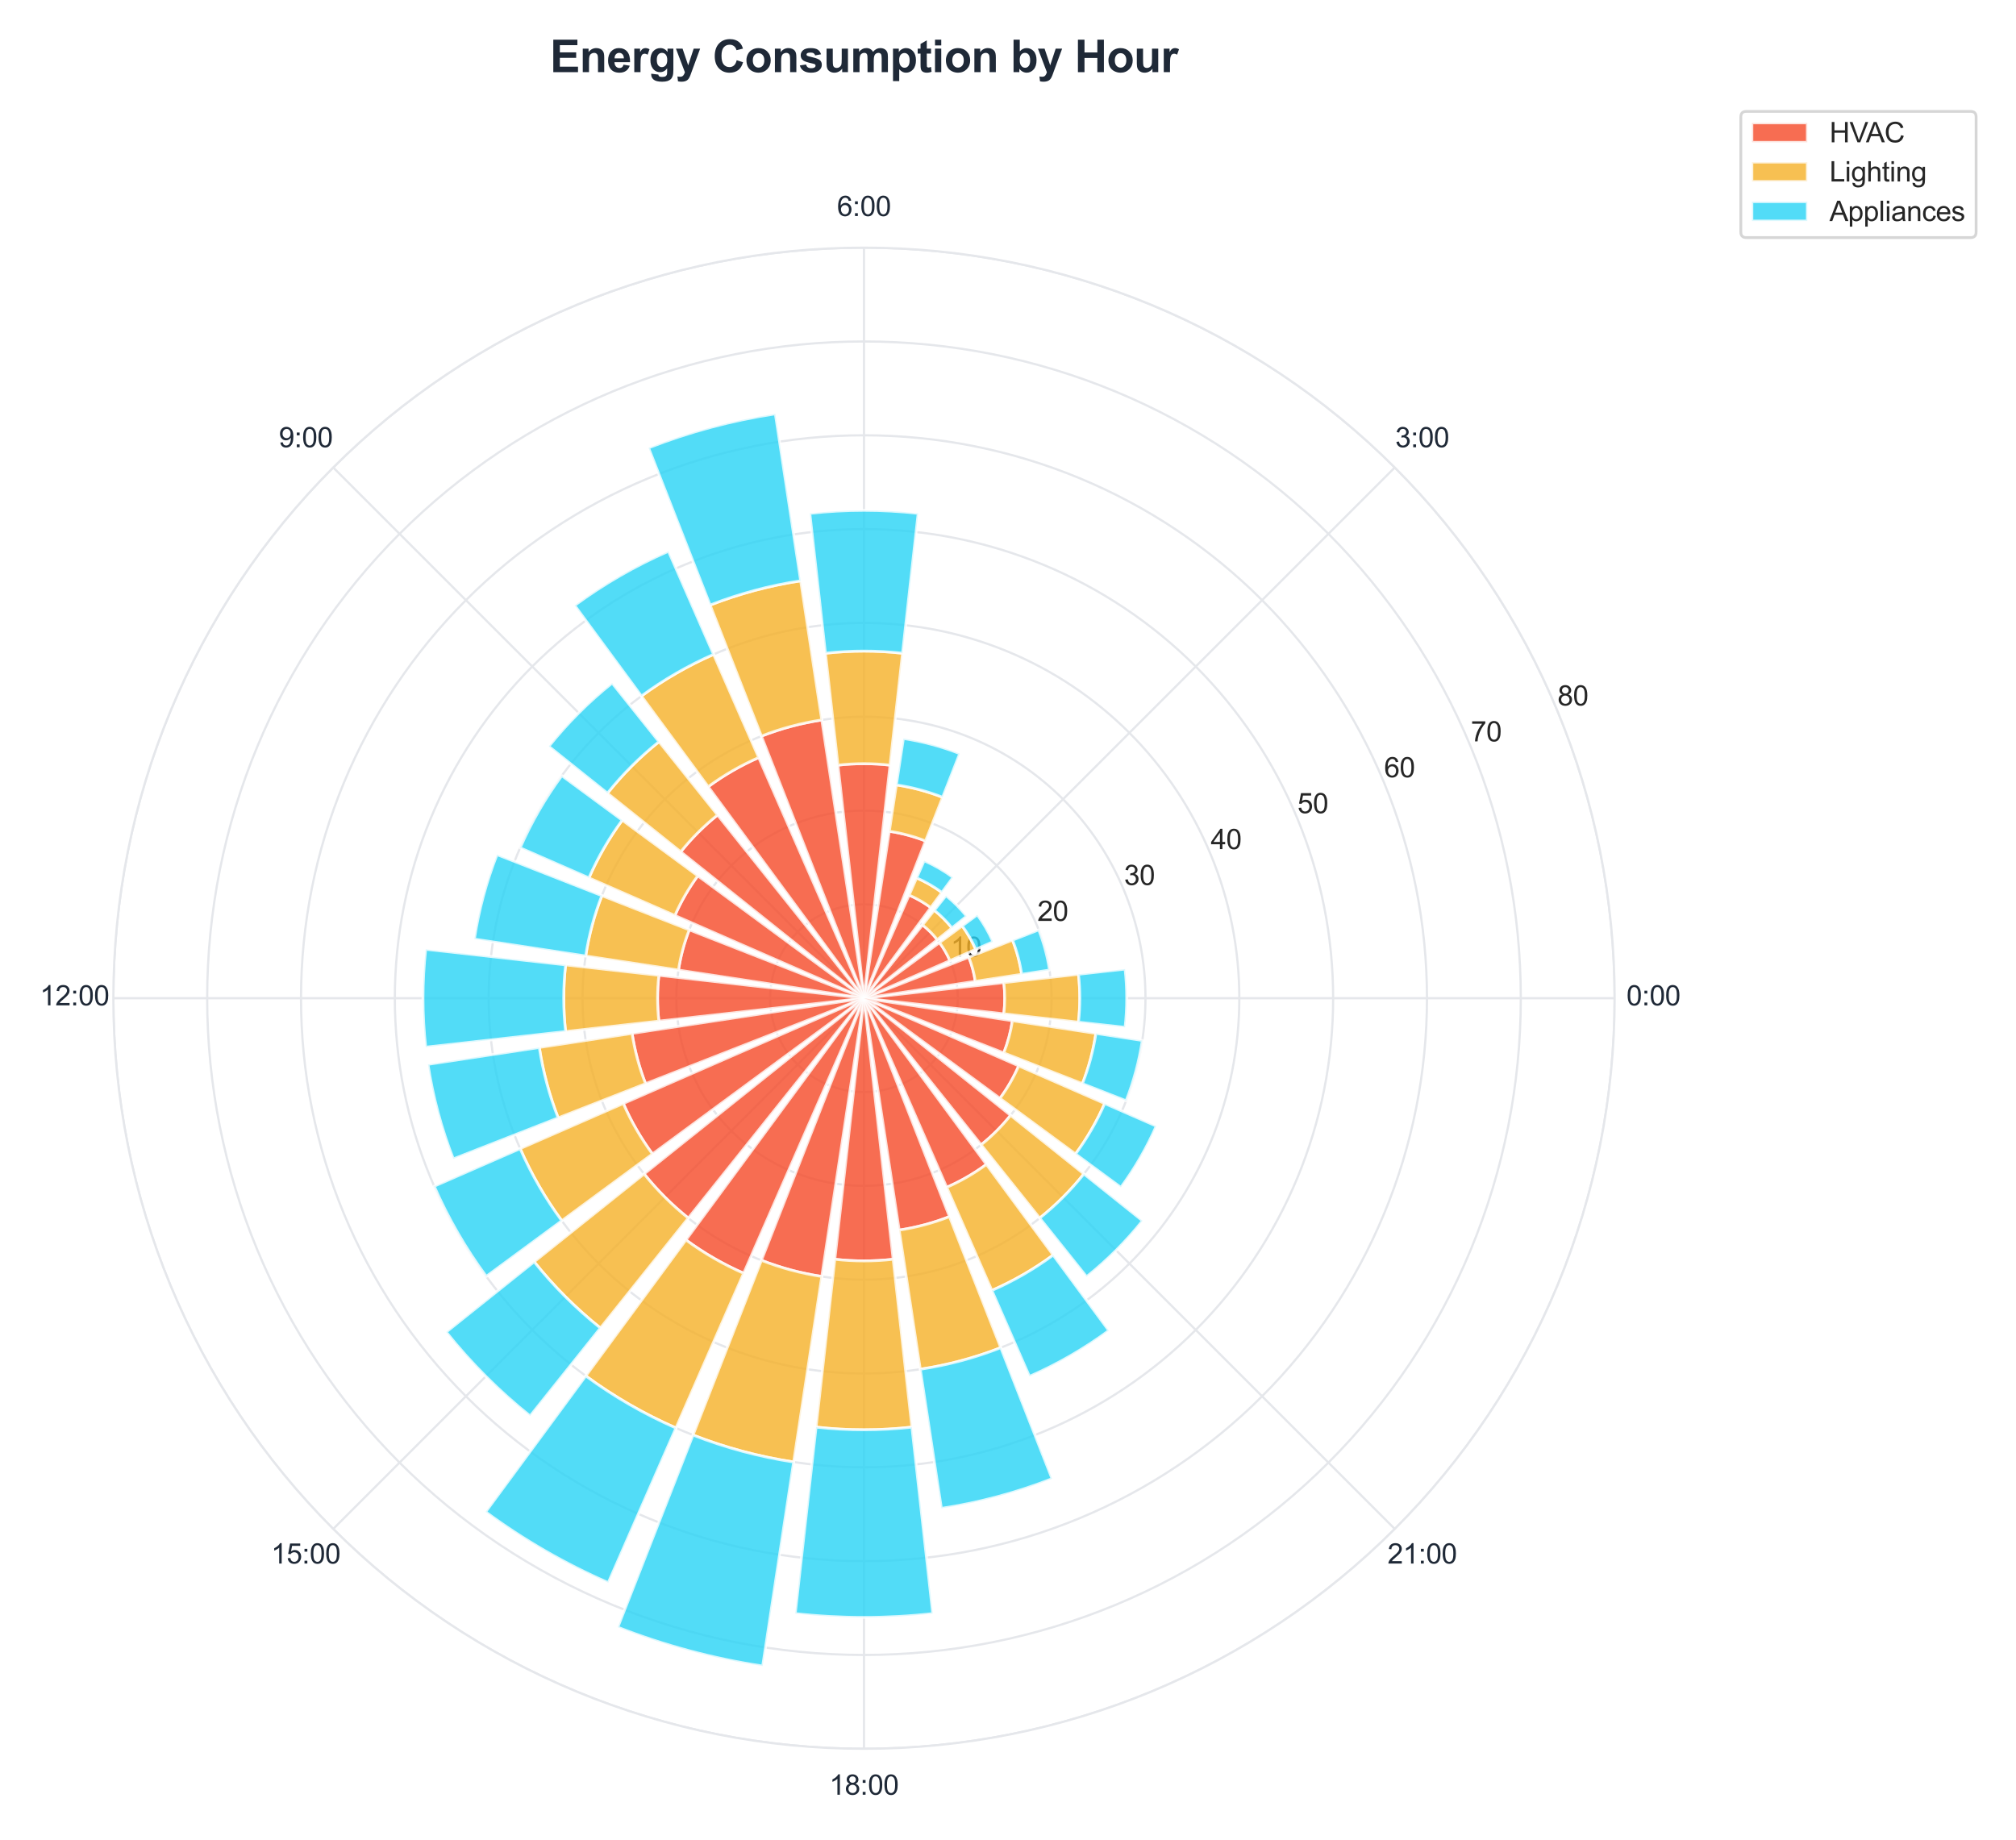 <?xml version="1.0" encoding="utf-8" standalone="no"?>
<!DOCTYPE svg PUBLIC "-//W3C//DTD SVG 1.1//EN"
  "http://www.w3.org/Graphics/SVG/1.1/DTD/svg11.dtd">
<svg xmlns:xlink="http://www.w3.org/1999/xlink" viewBox="0 0 727.617 664.213" xmlns="http://www.w3.org/2000/svg" version="1.1">
 <defs>
  <style type="text/css">*{stroke-linejoin: round; stroke-linecap: butt}</style>
 </defs>
 <g id="figure_1">
  <g id="patch_1">
   <path d="M 0 664.213 
L 727.617 664.213 
L 727.617 0 
L 0 0 
z
" style="fill: #ffffff"/>
  </g>
  <g id="axes_1">
   <g id="patch_2">
    <path d="M 582.756 360.318 
C 582.756 324.74 575.748 289.509 562.133 256.64 
C 548.518 223.771 528.561 193.903 503.405 168.746 
C 478.248 143.59 448.38 123.633 415.511 110.018 
C 382.642 96.403 347.411 89.395 311.833 89.395 
C 276.256 89.395 241.025 96.403 208.156 110.018 
C 175.287 123.633 145.419 143.59 120.262 168.746 
C 95.105 193.903 75.148 223.771 61.534 256.64 
C 47.919 289.509 40.911 324.74 40.911 360.318 
C 40.911 395.895 47.919 431.126 61.534 463.995 
C 75.148 496.864 95.105 526.732 120.262 551.889 
C 145.419 577.046 175.287 597.003 208.156 610.617 
C 241.025 624.232 276.256 631.24 311.833 631.24 
C 347.411 631.24 382.642 624.232 415.511 610.617 
C 448.38 597.003 478.248 577.046 503.405 551.889 
C 528.561 526.732 548.518 496.864 562.133 463.995 
C 575.748 431.126 582.756 395.895 582.756 360.318 
M 311.833 360.318 
C 311.833 360.318 311.833 360.318 311.833 360.318 
C 311.833 360.318 311.833 360.318 311.833 360.318 
C 311.833 360.318 311.833 360.318 311.833 360.318 
C 311.833 360.318 311.833 360.318 311.833 360.318 
C 311.833 360.318 311.833 360.318 311.833 360.318 
C 311.833 360.318 311.833 360.318 311.833 360.318 
C 311.833 360.318 311.833 360.318 311.833 360.318 
C 311.833 360.318 311.833 360.318 311.833 360.318 
C 311.833 360.318 311.833 360.318 311.833 360.318 
C 311.833 360.318 311.833 360.318 311.833 360.318 
C 311.833 360.318 311.833 360.318 311.833 360.318 
C 311.833 360.318 311.833 360.318 311.833 360.318 
C 311.833 360.318 311.833 360.318 311.833 360.318 
C 311.833 360.318 311.833 360.318 311.833 360.318 
C 311.833 360.318 311.833 360.318 311.833 360.318 
C 311.833 360.318 311.833 360.318 311.833 360.318 
z
" style="fill: #ffffff"/>
   </g>
   <g id="matplotlib.axis_1">
    <g id="xtick_1">
     <g id="line2d_1">
      <path d="M 311.833 360.318 
L 582.756 360.318 
" clip-path="url(#pbb05da03ea)" style="fill: none; stroke: #e5e7eb; stroke-width: 0.8; stroke-linecap: round"/>
     </g>
     <g id="text_1">
      <!-- 0:00 -->
      <g style="fill: #1f2937" transform="translate(587.025 362.903) scale(0.1 -0.1)">
       <defs>
        <path id="ArialMT-30" d="M 266 2259 
Q 266 3072 433 3567 
Q 600 4063 929 4331 
Q 1259 4600 1759 4600 
Q 2128 4600 2406 4451 
Q 2684 4303 2865 4023 
Q 3047 3744 3150 3342 
Q 3253 2941 3253 2259 
Q 3253 1453 3087 958 
Q 2922 463 2592 192 
Q 2263 -78 1759 -78 
Q 1097 -78 719 397 
Q 266 969 266 2259 
z
M 844 2259 
Q 844 1131 1108 757 
Q 1372 384 1759 384 
Q 2147 384 2411 759 
Q 2675 1134 2675 2259 
Q 2675 3391 2411 3762 
Q 2147 4134 1753 4134 
Q 1366 4134 1134 3806 
Q 844 3388 844 2259 
z
" transform="scale(0.016)"/>
        <path id="ArialMT-3a" d="M 578 2678 
L 578 3319 
L 1219 3319 
L 1219 2678 
L 578 2678 
z
M 578 0 
L 578 641 
L 1219 641 
L 1219 0 
L 578 0 
z
" transform="scale(0.016)"/>
       </defs>
       <use xlink:href="#ArialMT-30"/>
       <use xlink:href="#ArialMT-3a" transform="translate(55.615 0)"/>
       <use xlink:href="#ArialMT-30" transform="translate(83.398 0)"/>
       <use xlink:href="#ArialMT-30" transform="translate(139.014 0)"/>
      </g>
     </g>
    </g>
    <g id="xtick_2">
     <g id="line2d_2">
      <path d="M 311.833 360.318 
L 503.405 168.746 
" clip-path="url(#pbb05da03ea)" style="fill: none; stroke: #e5e7eb; stroke-width: 0.8; stroke-linecap: round"/>
     </g>
     <g id="text_2">
      <!-- 3:00 -->
      <g style="fill: #1f2937" transform="translate(503.574 161.432) scale(0.1 -0.1)">
       <defs>
        <path id="ArialMT-33" d="M 269 1209 
L 831 1284 
Q 928 806 1161 595 
Q 1394 384 1728 384 
Q 2125 384 2398 659 
Q 2672 934 2672 1341 
Q 2672 1728 2419 1979 
Q 2166 2231 1775 2231 
Q 1616 2231 1378 2169 
L 1441 2663 
Q 1497 2656 1531 2656 
Q 1891 2656 2178 2843 
Q 2466 3031 2466 3422 
Q 2466 3731 2256 3934 
Q 2047 4138 1716 4138 
Q 1388 4138 1169 3931 
Q 950 3725 888 3313 
L 325 3413 
Q 428 3978 793 4289 
Q 1159 4600 1703 4600 
Q 2078 4600 2393 4439 
Q 2709 4278 2876 4000 
Q 3044 3722 3044 3409 
Q 3044 3113 2884 2869 
Q 2725 2625 2413 2481 
Q 2819 2388 3044 2092 
Q 3269 1797 3269 1353 
Q 3269 753 2831 336 
Q 2394 -81 1725 -81 
Q 1122 -81 723 278 
Q 325 638 269 1209 
z
" transform="scale(0.016)"/>
       </defs>
       <use xlink:href="#ArialMT-33"/>
       <use xlink:href="#ArialMT-3a" transform="translate(55.615 0)"/>
       <use xlink:href="#ArialMT-30" transform="translate(83.398 0)"/>
       <use xlink:href="#ArialMT-30" transform="translate(139.014 0)"/>
      </g>
     </g>
    </g>
    <g id="xtick_3">
     <g id="line2d_3">
      <path d="M 311.833 360.318 
L 311.833 89.395 
" clip-path="url(#pbb05da03ea)" style="fill: none; stroke: #e5e7eb; stroke-width: 0.8; stroke-linecap: round"/>
     </g>
     <g id="text_3">
      <!-- 6:00 -->
      <g style="fill: #1f2937" transform="translate(302.103 77.98) scale(0.1 -0.1)">
       <defs>
        <path id="ArialMT-36" d="M 3184 3459 
L 2625 3416 
Q 2550 3747 2413 3897 
Q 2184 4138 1850 4138 
Q 1581 4138 1378 3988 
Q 1113 3794 959 3422 
Q 806 3050 800 2363 
Q 1003 2672 1297 2822 
Q 1591 2972 1913 2972 
Q 2475 2972 2870 2558 
Q 3266 2144 3266 1488 
Q 3266 1056 3080 686 
Q 2894 316 2569 119 
Q 2244 -78 1831 -78 
Q 1128 -78 684 439 
Q 241 956 241 2144 
Q 241 3472 731 4075 
Q 1159 4600 1884 4600 
Q 2425 4600 2770 4297 
Q 3116 3994 3184 3459 
z
M 888 1484 
Q 888 1194 1011 928 
Q 1134 663 1356 523 
Q 1578 384 1822 384 
Q 2178 384 2434 671 
Q 2691 959 2691 1453 
Q 2691 1928 2437 2201 
Q 2184 2475 1800 2475 
Q 1419 2475 1153 2201 
Q 888 1928 888 1484 
z
" transform="scale(0.016)"/>
       </defs>
       <use xlink:href="#ArialMT-36"/>
       <use xlink:href="#ArialMT-3a" transform="translate(55.615 0)"/>
       <use xlink:href="#ArialMT-30" transform="translate(83.398 0)"/>
       <use xlink:href="#ArialMT-30" transform="translate(139.014 0)"/>
      </g>
     </g>
    </g>
    <g id="xtick_4">
     <g id="line2d_4">
      <path d="M 311.833 360.318 
L 120.262 168.746 
" clip-path="url(#pbb05da03ea)" style="fill: none; stroke: #e5e7eb; stroke-width: 0.8; stroke-linecap: round"/>
     </g>
     <g id="text_4">
      <!-- 9:00 -->
      <g style="fill: #1f2937" transform="translate(100.632 161.432) scale(0.1 -0.1)">
       <defs>
        <path id="ArialMT-39" d="M 350 1059 
L 891 1109 
Q 959 728 1153 556 
Q 1347 384 1650 384 
Q 1909 384 2104 503 
Q 2300 622 2425 820 
Q 2550 1019 2634 1356 
Q 2719 1694 2719 2044 
Q 2719 2081 2716 2156 
Q 2547 1888 2255 1720 
Q 1963 1553 1622 1553 
Q 1053 1553 659 1965 
Q 266 2378 266 3053 
Q 266 3750 677 4175 
Q 1088 4600 1706 4600 
Q 2153 4600 2523 4359 
Q 2894 4119 3086 3673 
Q 3278 3228 3278 2384 
Q 3278 1506 3087 986 
Q 2897 466 2520 194 
Q 2144 -78 1638 -78 
Q 1100 -78 759 220 
Q 419 519 350 1059 
z
M 2653 3081 
Q 2653 3566 2395 3850 
Q 2138 4134 1775 4134 
Q 1400 4134 1122 3828 
Q 844 3522 844 3034 
Q 844 2597 1108 2323 
Q 1372 2050 1759 2050 
Q 2150 2050 2401 2323 
Q 2653 2597 2653 3081 
z
" transform="scale(0.016)"/>
       </defs>
       <use xlink:href="#ArialMT-39"/>
       <use xlink:href="#ArialMT-3a" transform="translate(55.615 0)"/>
       <use xlink:href="#ArialMT-30" transform="translate(83.398 0)"/>
       <use xlink:href="#ArialMT-30" transform="translate(139.014 0)"/>
      </g>
     </g>
    </g>
    <g id="xtick_5">
     <g id="line2d_5">
      <path d="M 311.833 360.318 
L 40.911 360.318 
" clip-path="url(#pbb05da03ea)" style="fill: none; stroke: #e5e7eb; stroke-width: 0.8; stroke-linecap: round"/>
     </g>
     <g id="text_5">
      <!-- 12:00 -->
      <g style="fill: #1f2937" transform="translate(14.4 362.903) scale(0.1 -0.1)">
       <defs>
        <path id="ArialMT-31" d="M 2384 0 
L 1822 0 
L 1822 3584 
Q 1619 3391 1289 3197 
Q 959 3003 697 2906 
L 697 3450 
Q 1169 3672 1522 3987 
Q 1875 4303 2022 4600 
L 2384 4600 
L 2384 0 
z
" transform="scale(0.016)"/>
        <path id="ArialMT-32" d="M 3222 541 
L 3222 0 
L 194 0 
Q 188 203 259 391 
Q 375 700 629 1000 
Q 884 1300 1366 1694 
Q 2113 2306 2375 2664 
Q 2638 3022 2638 3341 
Q 2638 3675 2398 3904 
Q 2159 4134 1775 4134 
Q 1369 4134 1125 3890 
Q 881 3647 878 3216 
L 300 3275 
Q 359 3922 746 4261 
Q 1134 4600 1788 4600 
Q 2447 4600 2831 4234 
Q 3216 3869 3216 3328 
Q 3216 3053 3103 2787 
Q 2991 2522 2730 2228 
Q 2469 1934 1863 1422 
Q 1356 997 1212 845 
Q 1069 694 975 541 
L 3222 541 
z
" transform="scale(0.016)"/>
       </defs>
       <use xlink:href="#ArialMT-31"/>
       <use xlink:href="#ArialMT-32" transform="translate(55.615 0)"/>
       <use xlink:href="#ArialMT-3a" transform="translate(111.23 0)"/>
       <use xlink:href="#ArialMT-30" transform="translate(139.014 0)"/>
       <use xlink:href="#ArialMT-30" transform="translate(194.629 0)"/>
      </g>
     </g>
    </g>
    <g id="xtick_6">
     <g id="line2d_6">
      <path d="M 311.833 360.318 
L 120.262 551.889 
" clip-path="url(#pbb05da03ea)" style="fill: none; stroke: #e5e7eb; stroke-width: 0.8; stroke-linecap: round"/>
     </g>
     <g id="text_6">
      <!-- 15:00 -->
      <g style="fill: #1f2937" transform="translate(97.852 564.373) scale(0.1 -0.1)">
       <defs>
        <path id="ArialMT-35" d="M 266 1200 
L 856 1250 
Q 922 819 1161 601 
Q 1400 384 1738 384 
Q 2144 384 2425 690 
Q 2706 997 2706 1503 
Q 2706 1984 2436 2262 
Q 2166 2541 1728 2541 
Q 1456 2541 1237 2417 
Q 1019 2294 894 2097 
L 366 2166 
L 809 4519 
L 3088 4519 
L 3088 3981 
L 1259 3981 
L 1013 2750 
Q 1425 3038 1878 3038 
Q 2478 3038 2890 2622 
Q 3303 2206 3303 1553 
Q 3303 931 2941 478 
Q 2500 -78 1738 -78 
Q 1113 -78 717 272 
Q 322 622 266 1200 
z
" transform="scale(0.016)"/>
       </defs>
       <use xlink:href="#ArialMT-31"/>
       <use xlink:href="#ArialMT-35" transform="translate(55.615 0)"/>
       <use xlink:href="#ArialMT-3a" transform="translate(111.23 0)"/>
       <use xlink:href="#ArialMT-30" transform="translate(139.014 0)"/>
       <use xlink:href="#ArialMT-30" transform="translate(194.629 0)"/>
      </g>
     </g>
    </g>
    <g id="xtick_7">
     <g id="line2d_7">
      <path d="M 311.833 360.318 
L 311.833 631.24 
" clip-path="url(#pbb05da03ea)" style="fill: none; stroke: #e5e7eb; stroke-width: 0.8; stroke-linecap: round"/>
     </g>
     <g id="text_7">
      <!-- 18:00 -->
      <g style="fill: #1f2937" transform="translate(299.322 647.825) scale(0.1 -0.1)">
       <defs>
        <path id="ArialMT-38" d="M 1131 2484 
Q 781 2613 612 2850 
Q 444 3088 444 3419 
Q 444 3919 803 4259 
Q 1163 4600 1759 4600 
Q 2359 4600 2725 4251 
Q 3091 3903 3091 3403 
Q 3091 3084 2923 2848 
Q 2756 2613 2416 2484 
Q 2838 2347 3058 2040 
Q 3278 1734 3278 1309 
Q 3278 722 2862 322 
Q 2447 -78 1769 -78 
Q 1091 -78 675 323 
Q 259 725 259 1325 
Q 259 1772 486 2073 
Q 713 2375 1131 2484 
z
M 1019 3438 
Q 1019 3113 1228 2906 
Q 1438 2700 1772 2700 
Q 2097 2700 2305 2904 
Q 2513 3109 2513 3406 
Q 2513 3716 2298 3927 
Q 2084 4138 1766 4138 
Q 1444 4138 1231 3931 
Q 1019 3725 1019 3438 
z
M 838 1322 
Q 838 1081 952 856 
Q 1066 631 1291 507 
Q 1516 384 1775 384 
Q 2178 384 2440 643 
Q 2703 903 2703 1303 
Q 2703 1709 2433 1975 
Q 2163 2241 1756 2241 
Q 1359 2241 1098 1978 
Q 838 1716 838 1322 
z
" transform="scale(0.016)"/>
       </defs>
       <use xlink:href="#ArialMT-31"/>
       <use xlink:href="#ArialMT-38" transform="translate(55.615 0)"/>
       <use xlink:href="#ArialMT-3a" transform="translate(111.23 0)"/>
       <use xlink:href="#ArialMT-30" transform="translate(139.014 0)"/>
       <use xlink:href="#ArialMT-30" transform="translate(194.629 0)"/>
      </g>
     </g>
    </g>
    <g id="xtick_8">
     <g id="line2d_8">
      <path d="M 311.833 360.318 
L 503.405 551.889 
" clip-path="url(#pbb05da03ea)" style="fill: none; stroke: #e5e7eb; stroke-width: 0.8; stroke-linecap: round"/>
     </g>
     <g id="text_8">
      <!-- 21:00 -->
      <g style="fill: #1f2937" transform="translate(500.793 564.373) scale(0.1 -0.1)">
       <use xlink:href="#ArialMT-32"/>
       <use xlink:href="#ArialMT-31" transform="translate(55.615 0)"/>
       <use xlink:href="#ArialMT-3a" transform="translate(111.23 0)"/>
       <use xlink:href="#ArialMT-30" transform="translate(139.014 0)"/>
       <use xlink:href="#ArialMT-30" transform="translate(194.629 0)"/>
      </g>
     </g>
    </g>
   </g>
   <g id="matplotlib.axis_2">
    <g id="ytick_1">
     <g id="line2d_9">
      <path d="M 345.699 360.318 
C 345.699 355.87 344.823 351.467 343.121 347.358 
C 341.419 343.249 338.924 339.516 335.78 336.371 
C 332.635 333.227 328.902 330.732 324.793 329.03 
C 320.684 327.328 316.281 326.452 311.833 326.452 
C 307.386 326.452 302.982 327.328 298.874 329.03 
C 294.765 330.732 291.032 333.227 287.887 336.371 
C 284.742 339.516 282.248 343.249 280.546 347.358 
C 278.844 351.467 277.968 355.87 277.968 360.318 
C 277.968 364.765 278.844 369.169 280.546 373.277 
C 282.248 377.386 284.742 381.119 287.887 384.264 
C 291.032 387.409 294.765 389.903 298.874 391.605 
C 302.982 393.307 307.386 394.183 311.833 394.183 
C 316.281 394.183 320.684 393.307 324.793 391.605 
C 328.902 389.903 332.635 387.409 335.78 384.264 
C 338.924 381.119 341.419 377.386 343.121 373.277 
C 344.823 369.169 345.699 364.765 345.699 360.318 
" clip-path="url(#pbb05da03ea)" style="fill: none; stroke: #e5e7eb; stroke-width: 0.8; stroke-linecap: round"/>
     </g>
     <g id="text_9">
      <!-- 10 -->
      <g style="fill: #262626" transform="translate(343.121 345.37) scale(0.1 -0.1)">
       <use xlink:href="#ArialMT-31"/>
       <use xlink:href="#ArialMT-30" transform="translate(55.615 0)"/>
      </g>
     </g>
    </g>
    <g id="ytick_2">
     <g id="line2d_10">
      <path d="M 379.564 360.318 
C 379.564 351.423 377.812 342.615 374.408 334.398 
C 371.005 326.181 366.015 318.714 359.726 312.425 
C 353.437 306.136 345.97 301.146 337.753 297.743 
C 329.536 294.339 320.728 292.587 311.833 292.587 
C 302.939 292.587 294.131 294.339 285.914 297.743 
C 277.697 301.146 270.23 306.136 263.941 312.425 
C 257.651 318.714 252.662 326.181 249.258 334.398 
C 245.855 342.615 244.103 351.423 244.103 360.318 
C 244.103 369.212 245.855 378.02 249.258 386.237 
C 252.662 394.454 257.651 401.921 263.941 408.21 
C 270.23 414.5 277.697 419.489 285.914 422.893 
C 294.131 426.296 302.939 428.048 311.833 428.048 
C 320.728 428.048 329.536 426.296 337.753 422.893 
C 345.97 419.489 353.437 414.5 359.726 408.21 
C 366.015 401.921 371.005 394.454 374.408 386.237 
C 377.812 378.02 379.564 369.212 379.564 360.318 
" clip-path="url(#pbb05da03ea)" style="fill: none; stroke: #e5e7eb; stroke-width: 0.8; stroke-linecap: round"/>
     </g>
     <g id="text_10">
      <!-- 20 -->
      <g style="fill: #262626" transform="translate(374.408 332.411) scale(0.1 -0.1)">
       <use xlink:href="#ArialMT-32"/>
       <use xlink:href="#ArialMT-30" transform="translate(55.615 0)"/>
      </g>
     </g>
    </g>
    <g id="ytick_3">
     <g id="line2d_11">
      <path d="M 413.429 360.318 
C 413.429 346.976 410.801 333.764 405.696 321.439 
C 400.59 309.113 393.106 297.912 383.673 288.478 
C 374.239 279.045 363.038 271.561 350.713 266.455 
C 338.387 261.35 325.175 258.722 311.833 258.722 
C 298.492 258.722 285.28 261.35 272.954 266.455 
C 260.628 271.561 249.428 279.045 239.994 288.478 
C 230.56 297.912 223.077 309.113 217.971 321.439 
C 212.865 333.764 210.238 346.976 210.238 360.318 
C 210.238 373.659 212.865 386.871 217.971 399.197 
C 223.077 411.523 230.56 422.723 239.994 432.157 
C 249.428 441.591 260.628 449.074 272.954 454.18 
C 285.28 459.286 298.492 461.914 311.833 461.914 
C 325.175 461.914 338.387 459.286 350.713 454.18 
C 363.038 449.074 374.239 441.591 383.673 432.157 
C 393.106 422.723 400.59 411.523 405.696 399.197 
C 410.801 386.871 413.429 373.659 413.429 360.318 
" clip-path="url(#pbb05da03ea)" style="fill: none; stroke: #e5e7eb; stroke-width: 0.8; stroke-linecap: round"/>
     </g>
     <g id="text_11">
      <!-- 30 -->
      <g style="fill: #262626" transform="translate(405.696 319.451) scale(0.1 -0.1)">
       <use xlink:href="#ArialMT-33"/>
       <use xlink:href="#ArialMT-30" transform="translate(55.615 0)"/>
      </g>
     </g>
    </g>
    <g id="ytick_4">
     <g id="line2d_12">
      <path d="M 447.295 360.318 
C 447.295 342.529 443.791 324.913 436.983 308.479 
C 430.176 292.044 420.197 277.11 407.619 264.532 
C 395.041 251.954 380.107 241.975 363.672 235.168 
C 347.238 228.36 329.622 224.856 311.833 224.856 
C 294.045 224.856 276.429 228.36 259.995 235.168 
C 243.56 241.975 228.626 251.954 216.048 264.532 
C 203.469 277.11 193.491 292.044 186.684 308.479 
C 179.876 324.913 176.372 342.529 176.372 360.318 
C 176.372 378.106 179.876 395.722 186.684 412.156 
C 193.491 428.591 203.469 443.525 216.048 456.103 
C 228.626 468.682 243.56 478.66 259.995 485.467 
C 276.429 492.275 294.045 495.779 311.833 495.779 
C 329.622 495.779 347.238 492.275 363.672 485.467 
C 380.107 478.66 395.041 468.682 407.619 456.103 
C 420.197 443.525 430.176 428.591 436.983 412.156 
C 443.791 395.722 447.295 378.106 447.295 360.318 
" clip-path="url(#pbb05da03ea)" style="fill: none; stroke: #e5e7eb; stroke-width: 0.8; stroke-linecap: round"/>
     </g>
     <g id="text_12">
      <!-- 40 -->
      <g style="fill: #262626" transform="translate(436.983 306.491) scale(0.1 -0.1)">
       <defs>
        <path id="ArialMT-34" d="M 2069 0 
L 2069 1097 
L 81 1097 
L 81 1613 
L 2172 4581 
L 2631 4581 
L 2631 1613 
L 3250 1613 
L 3250 1097 
L 2631 1097 
L 2631 0 
L 2069 0 
z
M 2069 1613 
L 2069 3678 
L 634 1613 
L 2069 1613 
z
" transform="scale(0.016)"/>
       </defs>
       <use xlink:href="#ArialMT-34"/>
       <use xlink:href="#ArialMT-30" transform="translate(55.615 0)"/>
      </g>
     </g>
    </g>
    <g id="ytick_5">
     <g id="line2d_13">
      <path d="M 481.16 360.318 
C 481.16 338.082 476.78 316.062 468.271 295.519 
C 459.762 274.976 447.288 256.309 431.565 240.586 
C 415.842 224.863 397.175 212.39 376.632 203.88 
C 356.089 195.371 334.069 190.991 311.833 190.991 
C 289.598 190.991 267.578 195.371 247.035 203.88 
C 226.492 212.39 207.825 224.863 192.101 240.586 
C 176.378 256.309 163.905 274.976 155.396 295.519 
C 146.887 316.062 142.507 338.082 142.507 360.318 
C 142.507 382.553 146.887 404.573 155.396 425.116 
C 163.905 445.659 176.378 464.327 192.101 480.05 
C 207.825 495.773 226.492 508.246 247.035 516.755 
C 267.578 525.264 289.598 529.644 311.833 529.644 
C 334.069 529.644 356.089 525.264 376.632 516.755 
C 397.175 508.246 415.842 495.773 431.565 480.05 
C 447.288 464.327 459.762 445.659 468.271 425.116 
C 476.78 404.573 481.16 382.553 481.16 360.318 
" clip-path="url(#pbb05da03ea)" style="fill: none; stroke: #e5e7eb; stroke-width: 0.8; stroke-linecap: round"/>
     </g>
     <g id="text_13">
      <!-- 50 -->
      <g style="fill: #262626" transform="translate(468.271 293.532) scale(0.1 -0.1)">
       <use xlink:href="#ArialMT-35"/>
       <use xlink:href="#ArialMT-30" transform="translate(55.615 0)"/>
      </g>
     </g>
    </g>
    <g id="ytick_6">
     <g id="line2d_14">
      <path d="M 515.025 360.318 
C 515.025 333.635 509.769 307.211 499.558 282.559 
C 489.347 257.908 474.379 235.507 455.512 216.639 
C 436.644 197.772 414.243 182.804 389.592 172.593 
C 364.94 162.382 338.516 157.126 311.833 157.126 
C 285.151 157.126 258.727 162.382 234.075 172.593 
C 209.423 182.804 187.023 197.772 168.155 216.639 
C 149.287 235.507 134.32 257.908 124.109 282.559 
C 113.898 307.211 108.642 333.635 108.642 360.318 
C 108.642 387.001 113.898 413.424 124.109 438.076 
C 134.32 462.728 149.287 485.128 168.155 503.996 
C 187.023 522.864 209.423 537.831 234.075 548.042 
C 258.727 558.254 285.151 563.509 311.833 563.509 
C 338.516 563.509 364.94 558.254 389.592 548.042 
C 414.243 537.831 436.644 522.864 455.512 503.996 
C 474.379 485.128 489.347 462.728 499.558 438.076 
C 509.769 413.424 515.025 387.001 515.025 360.318 
" clip-path="url(#pbb05da03ea)" style="fill: none; stroke: #e5e7eb; stroke-width: 0.8; stroke-linecap: round"/>
     </g>
     <g id="text_14">
      <!-- 60 -->
      <g style="fill: #262626" transform="translate(499.558 280.572) scale(0.1 -0.1)">
       <use xlink:href="#ArialMT-36"/>
       <use xlink:href="#ArialMT-30" transform="translate(55.615 0)"/>
      </g>
     </g>
    </g>
    <g id="ytick_7">
     <g id="line2d_15">
      <path d="M 548.891 360.318 
C 548.891 329.188 542.759 298.36 530.846 269.6 
C 518.933 240.839 501.47 214.705 479.458 192.693 
C 457.446 170.681 431.312 153.218 402.551 141.305 
C 373.791 129.392 342.964 123.26 311.833 123.26 
C 280.703 123.26 249.876 129.392 221.116 141.305 
C 192.355 153.218 166.221 170.681 144.209 192.693 
C 122.196 214.705 104.734 240.839 92.821 269.6 
C 80.908 298.36 74.776 329.188 74.776 360.318 
C 74.776 391.448 80.908 422.275 92.821 451.035 
C 104.734 479.796 122.196 505.93 144.209 527.942 
C 166.221 549.955 192.355 567.417 221.116 579.33 
C 249.876 591.243 280.703 597.375 311.833 597.375 
C 342.964 597.375 373.791 591.243 402.551 579.33 
C 431.312 567.417 457.446 549.955 479.458 527.942 
C 501.47 505.93 518.933 479.796 530.846 451.035 
C 542.759 422.275 548.891 391.448 548.891 360.318 
" clip-path="url(#pbb05da03ea)" style="fill: none; stroke: #e5e7eb; stroke-width: 0.8; stroke-linecap: round"/>
     </g>
     <g id="text_15">
      <!-- 70 -->
      <g style="fill: #262626" transform="translate(530.846 267.612) scale(0.1 -0.1)">
       <defs>
        <path id="ArialMT-37" d="M 303 3981 
L 303 4522 
L 3269 4522 
L 3269 4084 
Q 2831 3619 2401 2847 
Q 1972 2075 1738 1259 
Q 1569 684 1522 0 
L 944 0 
Q 953 541 1156 1306 
Q 1359 2072 1739 2783 
Q 2119 3494 2547 3981 
L 303 3981 
z
" transform="scale(0.016)"/>
       </defs>
       <use xlink:href="#ArialMT-37"/>
       <use xlink:href="#ArialMT-30" transform="translate(55.615 0)"/>
      </g>
     </g>
    </g>
    <g id="ytick_8">
     <g id="line2d_16">
      <path d="M 582.756 360.318 
C 582.756 324.74 575.748 289.509 562.133 256.64 
C 548.518 223.771 528.561 193.903 503.405 168.746 
C 478.248 143.59 448.38 123.633 415.511 110.018 
C 382.642 96.403 347.411 89.395 311.833 89.395 
C 276.256 89.395 241.025 96.403 208.156 110.018 
C 175.287 123.633 145.419 143.59 120.262 168.746 
C 95.105 193.903 75.148 223.771 61.534 256.64 
C 47.919 289.509 40.911 324.74 40.911 360.318 
C 40.911 395.895 47.919 431.126 61.534 463.995 
C 75.148 496.864 95.105 526.732 120.262 551.889 
C 145.419 577.046 175.287 597.003 208.156 610.617 
C 241.025 624.232 276.256 631.24 311.833 631.24 
C 347.411 631.24 382.642 624.232 415.511 610.617 
C 448.38 597.003 478.248 577.046 503.405 551.889 
C 528.561 526.732 548.518 496.864 562.133 463.995 
C 575.748 431.126 582.756 395.895 582.756 360.318 
" clip-path="url(#pbb05da03ea)" style="fill: none; stroke: #e5e7eb; stroke-width: 0.8; stroke-linecap: round"/>
     </g>
     <g id="text_16">
      <!-- 80 -->
      <g style="fill: #262626" transform="translate(562.133 254.653) scale(0.1 -0.1)">
       <use xlink:href="#ArialMT-38"/>
       <use xlink:href="#ArialMT-30" transform="translate(55.615 0)"/>
      </g>
     </g>
    </g>
   </g>
   <g id="patch_3">
    <path d="M 311.833 360.318 
C 311.833 360.318 311.833 360.318 311.833 360.318 
C 311.833 360.318 311.833 360.318 311.833 360.318 
L 362.317 354.677 
C 362.527 356.55 362.631 358.433 362.631 360.318 
C 362.631 362.202 362.527 364.085 362.317 365.958 
z
" clip-path="url(#pbb05da03ea)" style="fill: #f54927; opacity: 0.8; stroke: #ffffff; stroke-linejoin: miter"/>
   </g>
   <g id="patch_4">
    <path d="M 311.833 360.318 
C 311.833 360.318 311.833 360.318 311.833 360.318 
C 311.833 360.318 311.833 360.318 311.833 360.318 
L 349.676 345.506 
C 350.226 346.91 350.697 348.343 351.087 349.8 
C 351.477 351.256 351.786 352.733 352.012 354.223 
z
" clip-path="url(#pbb05da03ea)" style="fill: #f54927; opacity: 0.8; stroke: #ffffff; stroke-linejoin: miter"/>
   </g>
   <g id="patch_5">
    <path d="M 311.833 360.318 
C 311.833 360.318 311.833 360.318 311.833 360.318 
C 311.833 360.318 311.833 360.318 311.833 360.318 
L 339.1 340.233 
C 339.845 341.245 340.533 342.297 341.162 343.385 
C 341.79 344.473 342.357 345.595 342.86 346.746 
z
" clip-path="url(#pbb05da03ea)" style="fill: #f54927; opacity: 0.8; stroke: #ffffff; stroke-linejoin: miter"/>
   </g>
   <g id="patch_6">
    <path d="M 311.833 360.318 
C 311.833 360.318 311.833 360.318 311.833 360.318 
C 311.833 360.318 311.833 360.318 311.833 360.318 
L 332.973 333.86 
C 333.954 334.645 334.891 335.483 335.78 336.371 
C 336.668 337.26 337.506 338.197 338.291 339.178 
z
" clip-path="url(#pbb05da03ea)" style="fill: #f54927; opacity: 0.8; stroke: #ffffff; stroke-linejoin: miter"/>
   </g>
   <g id="patch_7">
    <path d="M 311.833 360.318 
C 311.833 360.318 311.833 360.318 311.833 360.318 
C 311.833 360.318 311.833 360.318 311.833 360.318 
L 328.119 323.085 
C 329.5 323.689 330.847 324.37 332.153 325.124 
C 333.458 325.878 334.721 326.703 335.935 327.598 
z
" clip-path="url(#pbb05da03ea)" style="fill: #f54927; opacity: 0.8; stroke: #ffffff; stroke-linejoin: miter"/>
   </g>
   <g id="patch_8">
    <path d="M 311.833 360.318 
C 311.833 360.318 311.833 360.318 311.833 360.318 
C 311.833 360.318 311.833 360.318 311.833 360.318 
L 320.975 300.049 
C 323.211 300.389 325.426 300.852 327.61 301.437 
C 329.795 302.022 331.945 302.729 334.051 303.553 
z
" clip-path="url(#pbb05da03ea)" style="fill: #f54927; opacity: 0.8; stroke: #ffffff; stroke-linejoin: miter"/>
   </g>
   <g id="patch_9">
    <path d="M 311.833 360.318 
C 311.833 360.318 311.833 360.318 311.833 360.318 
C 311.833 360.318 311.833 360.318 311.833 360.318 
L 302.433 276.178 
C 305.554 275.829 308.693 275.654 311.833 275.654 
C 314.974 275.654 318.113 275.829 321.234 276.178 
z
" clip-path="url(#pbb05da03ea)" style="fill: #f54927; opacity: 0.8; stroke: #ffffff; stroke-linejoin: miter"/>
   </g>
   <g id="patch_10">
    <path d="M 311.833 360.318 
C 311.833 360.318 311.833 360.318 311.833 360.318 
C 311.833 360.318 311.833 360.318 311.833 360.318 
L 274.805 265.71 
C 278.314 264.336 281.898 263.159 285.538 262.183 
C 289.179 261.208 292.871 260.436 296.597 259.871 
z
" clip-path="url(#pbb05da03ea)" style="fill: #f54927; opacity: 0.8; stroke: #ffffff; stroke-linejoin: miter"/>
   </g>
   <g id="patch_11">
    <path d="M 311.833 360.318 
C 311.833 360.318 311.833 360.318 311.833 360.318 
C 311.833 360.318 311.833 360.318 311.833 360.318 
L 255.597 283.971 
C 258.429 281.884 261.376 279.957 264.422 278.199 
C 267.468 276.44 270.61 274.852 273.833 273.442 
z
" clip-path="url(#pbb05da03ea)" style="fill: #f54927; opacity: 0.8; stroke: #ffffff; stroke-linejoin: miter"/>
   </g>
   <g id="patch_12">
    <path d="M 311.833 360.318 
C 311.833 360.318 311.833 360.318 311.833 360.318 
C 311.833 360.318 311.833 360.318 311.833 360.318 
L 245.69 307.469 
C 247.651 305.015 249.747 302.673 251.967 300.452 
C 254.188 298.231 256.531 296.135 258.985 294.175 
z
" clip-path="url(#pbb05da03ea)" style="fill: #f54927; opacity: 0.8; stroke: #ffffff; stroke-linejoin: miter"/>
   </g>
   <g id="patch_13">
    <path d="M 311.833 360.318 
C 311.833 360.318 311.833 360.318 311.833 360.318 
C 311.833 360.318 311.833 360.318 311.833 360.318 
L 243.574 330.46 
C 244.682 327.928 245.929 325.459 247.311 323.066 
C 248.693 320.672 250.207 318.357 251.847 316.132 
z
" clip-path="url(#pbb05da03ea)" style="fill: #f54927; opacity: 0.8; stroke: #ffffff; stroke-linejoin: miter"/>
   </g>
   <g id="patch_14">
    <path d="M 311.833 360.318 
C 311.833 360.318 311.833 360.318 311.833 360.318 
C 311.833 360.318 311.833 360.318 311.833 360.318 
L 244.869 350.16 
C 245.246 347.676 245.76 345.215 246.411 342.788 
C 247.061 340.361 247.846 337.972 248.762 335.632 
z
" clip-path="url(#pbb05da03ea)" style="fill: #f54927; opacity: 0.8; stroke: #ffffff; stroke-linejoin: miter"/>
   </g>
   <g id="patch_15">
    <path d="M 311.833 360.318 
C 311.833 360.318 311.833 360.318 311.833 360.318 
C 311.833 360.318 311.833 360.318 311.833 360.318 
L 237.79 368.59 
C 237.484 365.843 237.33 363.082 237.33 360.318 
C 237.33 357.554 237.484 354.792 237.79 352.045 
z
" clip-path="url(#pbb05da03ea)" style="fill: #f54927; opacity: 0.8; stroke: #ffffff; stroke-linejoin: miter"/>
   </g>
   <g id="patch_16">
    <path d="M 311.833 360.318 
C 311.833 360.318 311.833 360.318 311.833 360.318 
C 311.833 360.318 311.833 360.318 311.833 360.318 
L 232.994 391.175 
C 231.849 388.25 230.868 385.264 230.055 382.23 
C 229.242 379.196 228.599 376.12 228.128 373.014 
z
" clip-path="url(#pbb05da03ea)" style="fill: #f54927; opacity: 0.8; stroke: #ffffff; stroke-linejoin: miter"/>
   </g>
   <g id="patch_17">
    <path d="M 311.833 360.318 
C 311.833 360.318 311.833 360.318 311.833 360.318 
C 311.833 360.318 311.833 360.318 311.833 360.318 
L 235.487 416.554 
C 233.4 413.722 231.473 410.775 229.714 407.729 
C 227.956 404.683 226.368 401.541 224.958 398.318 
z
" clip-path="url(#pbb05da03ea)" style="fill: #f54927; opacity: 0.8; stroke: #ffffff; stroke-linejoin: miter"/>
   </g>
   <g id="patch_18">
    <path d="M 311.833 360.318 
C 311.833 360.318 311.833 360.318 311.833 360.318 
C 311.833 360.318 311.833 360.318 311.833 360.318 
L 248.415 439.689 
C 245.471 437.337 242.659 434.822 239.994 432.157 
C 237.329 429.492 234.814 426.68 232.462 423.736 
z
" clip-path="url(#pbb05da03ea)" style="fill: #f54927; opacity: 0.8; stroke: #ffffff; stroke-linejoin: miter"/>
   </g>
   <g id="patch_19">
    <path d="M 311.833 360.318 
C 311.833 360.318 311.833 360.318 311.833 360.318 
C 311.833 360.318 311.833 360.318 311.833 360.318 
L 268.405 459.604 
C 264.721 457.993 261.131 456.178 257.649 454.168 
C 254.167 452.158 250.8 449.955 247.563 447.571 
z
" clip-path="url(#pbb05da03ea)" style="fill: #f54927; opacity: 0.8; stroke: #ffffff; stroke-linejoin: miter"/>
   </g>
   <g id="patch_20">
    <path d="M 311.833 360.318 
C 311.833 360.318 311.833 360.318 311.833 360.318 
C 311.833 360.318 311.833 360.318 311.833 360.318 
L 296.597 460.765 
C 292.871 460.199 289.179 459.427 285.538 458.452 
C 281.898 457.476 278.314 456.299 274.805 454.925 
z
" clip-path="url(#pbb05da03ea)" style="fill: #f54927; opacity: 0.8; stroke: #ffffff; stroke-linejoin: miter"/>
   </g>
   <g id="patch_21">
    <path d="M 311.833 360.318 
C 311.833 360.318 311.833 360.318 311.833 360.318 
C 311.833 360.318 311.833 360.318 311.833 360.318 
L 322.362 454.554 
C 318.866 454.945 315.351 455.14 311.833 455.14 
C 308.316 455.14 304.801 454.945 301.305 454.554 
z
" clip-path="url(#pbb05da03ea)" style="fill: #f54927; opacity: 0.8; stroke: #ffffff; stroke-linejoin: miter"/>
   </g>
   <g id="patch_22">
    <path d="M 311.833 360.318 
C 311.833 360.318 311.833 360.318 311.833 360.318 
C 311.833 360.318 311.833 360.318 311.833 360.318 
L 342.691 439.157 
C 339.766 440.302 336.78 441.283 333.746 442.096 
C 330.712 442.909 327.635 443.552 324.53 444.023 
z
" clip-path="url(#pbb05da03ea)" style="fill: #f54927; opacity: 0.8; stroke: #ffffff; stroke-linejoin: miter"/>
   </g>
   <g id="patch_23">
    <path d="M 311.833 360.318 
C 311.833 360.318 311.833 360.318 311.833 360.318 
C 311.833 360.318 311.833 360.318 311.833 360.318 
L 356.019 420.304 
C 353.794 421.944 351.479 423.458 349.085 424.84 
C 346.692 426.222 344.223 427.469 341.691 428.577 
z
" clip-path="url(#pbb05da03ea)" style="fill: #f54927; opacity: 0.8; stroke: #ffffff; stroke-linejoin: miter"/>
   </g>
   <g id="patch_24">
    <path d="M 311.833 360.318 
C 311.833 360.318 311.833 360.318 311.833 360.318 
C 311.833 360.318 311.833 360.318 311.833 360.318 
L 364.748 402.596 
C 363.179 404.559 361.503 406.434 359.726 408.21 
C 357.95 409.987 356.075 411.664 354.112 413.232 
z
" clip-path="url(#pbb05da03ea)" style="fill: #f54927; opacity: 0.8; stroke: #ffffff; stroke-linejoin: miter"/>
   </g>
   <g id="patch_25">
    <path d="M 311.833 360.318 
C 311.833 360.318 311.833 360.318 311.833 360.318 
C 311.833 360.318 311.833 360.318 311.833 360.318 
L 367.682 384.746 
C 366.776 386.818 365.755 388.838 364.624 390.796 
C 363.494 392.755 362.255 394.649 360.914 396.47 
z
" clip-path="url(#pbb05da03ea)" style="fill: #f54927; opacity: 0.8; stroke: #ffffff; stroke-linejoin: miter"/>
   </g>
   <g id="patch_26">
    <path d="M 311.833 360.318 
C 311.833 360.318 311.833 360.318 311.833 360.318 
C 311.833 360.318 311.833 360.318 311.833 360.318 
L 365.405 368.443 
C 365.104 370.431 364.692 372.4 364.172 374.342 
C 363.651 376.283 363.023 378.194 362.291 380.066 
z
" clip-path="url(#pbb05da03ea)" style="fill: #f54927; opacity: 0.8; stroke: #ffffff; stroke-linejoin: miter"/>
   </g>
   <g id="patch_27">
    <path d="M 362.317 365.958 
C 362.527 364.085 362.631 362.202 362.631 360.318 
C 362.631 358.433 362.527 356.55 362.317 354.677 
L 389.242 351.669 
C 389.563 354.541 389.724 357.428 389.724 360.318 
C 389.724 363.207 389.563 366.094 389.242 368.966 
z
" clip-path="url(#pbb05da03ea)" style="fill: #f5b027; opacity: 0.8; stroke: #ffffff; stroke-linejoin: miter"/>
   </g>
   <g id="patch_28">
    <path d="M 352.012 354.223 
C 351.786 352.733 351.477 351.256 351.087 349.8 
C 350.697 348.343 350.226 346.91 349.676 345.506 
L 365.444 339.335 
C 366.223 341.324 366.89 343.354 367.443 345.417 
C 367.996 347.48 368.433 349.572 368.753 351.684 
z
" clip-path="url(#pbb05da03ea)" style="fill: #f5b027; opacity: 0.8; stroke: #ffffff; stroke-linejoin: miter"/>
   </g>
   <g id="patch_29">
    <path d="M 342.86 346.746 
C 342.357 345.595 341.79 344.473 341.162 343.385 
C 340.533 342.297 339.845 341.245 339.1 340.233 
L 347.28 334.208 
C 348.249 335.523 349.144 336.891 349.96 338.305 
C 350.777 339.72 351.514 341.178 352.169 342.675 
z
" clip-path="url(#pbb05da03ea)" style="fill: #f5b027; opacity: 0.8; stroke: #ffffff; stroke-linejoin: miter"/>
   </g>
   <g id="patch_30">
    <path d="M 338.291 339.178 
C 337.506 338.197 336.668 337.26 335.78 336.371 
C 334.891 335.483 333.954 334.645 332.973 333.86 
L 337.201 328.569 
C 338.379 329.51 339.503 330.516 340.569 331.582 
C 341.635 332.648 342.641 333.772 343.582 334.95 
z
" clip-path="url(#pbb05da03ea)" style="fill: #f5b027; opacity: 0.8; stroke: #ffffff; stroke-linejoin: miter"/>
   </g>
   <g id="patch_31">
    <path d="M 335.935 327.598 
C 334.721 326.703 333.458 325.878 332.153 325.124 
C 330.847 324.37 329.5 323.689 328.119 323.085 
L 330.834 316.88 
C 332.445 317.585 334.016 318.379 335.539 319.258 
C 337.062 320.138 338.535 321.101 339.952 322.144 
z
" clip-path="url(#pbb05da03ea)" style="fill: #f5b027; opacity: 0.8; stroke: #ffffff; stroke-linejoin: miter"/>
   </g>
   <g id="patch_32">
    <path d="M 334.051 303.553 
C 331.945 302.729 329.795 302.022 327.61 301.437 
C 325.426 300.852 323.211 300.389 320.975 300.049 
L 323.514 283.308 
C 326.371 283.742 329.202 284.334 331.993 285.081 
C 334.784 285.829 337.531 286.732 340.222 287.785 
z
" clip-path="url(#pbb05da03ea)" style="fill: #f5b027; opacity: 0.8; stroke: #ffffff; stroke-linejoin: miter"/>
   </g>
   <g id="patch_33">
    <path d="M 321.234 276.178 
C 318.113 275.829 314.974 275.654 311.833 275.654 
C 308.693 275.654 305.554 275.829 302.433 276.178 
L 297.921 235.791 
C 302.54 235.275 307.185 235.016 311.833 235.016 
C 316.482 235.016 321.127 235.275 325.746 235.791 
z
" clip-path="url(#pbb05da03ea)" style="fill: #f5b027; opacity: 0.8; stroke: #ffffff; stroke-linejoin: miter"/>
   </g>
   <g id="patch_34">
    <path d="M 296.597 259.871 
C 292.871 260.436 289.179 261.208 285.538 262.183 
C 281.898 263.159 278.314 264.336 274.805 265.71 
L 256.29 218.406 
C 261.555 216.346 266.93 214.58 272.391 213.116 
C 277.852 211.653 283.39 210.495 288.979 209.647 
z
" clip-path="url(#pbb05da03ea)" style="fill: #f5b027; opacity: 0.8; stroke: #ffffff; stroke-linejoin: miter"/>
   </g>
   <g id="patch_35">
    <path d="M 273.833 273.442 
C 270.61 274.852 267.468 276.44 264.422 278.199 
C 261.376 279.957 258.429 281.884 255.597 283.971 
L 231.496 251.251 
C 235.542 248.27 239.751 245.517 244.103 243.005 
C 248.455 240.492 252.943 238.224 257.548 236.21 
z
" clip-path="url(#pbb05da03ea)" style="fill: #f5b027; opacity: 0.8; stroke: #ffffff; stroke-linejoin: miter"/>
   </g>
   <g id="patch_36">
    <path d="M 258.985 294.175 
C 256.531 296.135 254.188 298.231 251.967 300.452 
C 249.747 302.673 247.651 305.015 245.69 307.469 
L 219.233 286.33 
C 221.978 282.894 224.912 279.614 228.021 276.505 
C 231.13 273.396 234.41 270.462 237.845 267.717 
z
" clip-path="url(#pbb05da03ea)" style="fill: #f5b027; opacity: 0.8; stroke: #ffffff; stroke-linejoin: miter"/>
   </g>
   <g id="patch_37">
    <path d="M 251.847 316.132 
C 250.207 318.357 248.693 320.672 247.311 323.066 
C 245.929 325.459 244.682 327.928 243.574 330.46 
L 212.547 316.889 
C 214.158 313.206 215.973 309.615 217.983 306.133 
C 219.993 302.651 222.196 299.284 224.58 296.047 
z
" clip-path="url(#pbb05da03ea)" style="fill: #f5b027; opacity: 0.8; stroke: #ffffff; stroke-linejoin: miter"/>
   </g>
   <g id="patch_38">
    <path d="M 248.762 335.632 
C 247.846 337.972 247.061 340.361 246.411 342.788 
C 245.76 345.215 245.246 347.676 244.869 350.16 
L 211.386 345.082 
C 211.952 341.355 212.724 337.663 213.699 334.023 
C 214.675 330.382 215.852 326.799 217.226 323.289 
z
" clip-path="url(#pbb05da03ea)" style="fill: #f5b027; opacity: 0.8; stroke: #ffffff; stroke-linejoin: miter"/>
   </g>
   <g id="patch_39">
    <path d="M 237.79 352.045 
C 237.484 354.792 237.33 357.554 237.33 360.318 
C 237.33 363.082 237.484 365.843 237.79 368.59 
L 204.135 372.35 
C 203.688 368.355 203.464 364.338 203.464 360.318 
C 203.464 356.297 203.688 352.28 204.135 348.285 
z
" clip-path="url(#pbb05da03ea)" style="fill: #f5b027; opacity: 0.8; stroke: #ffffff; stroke-linejoin: miter"/>
   </g>
   <g id="patch_40">
    <path d="M 228.128 373.014 
C 228.599 376.12 229.242 379.196 230.055 382.23 
C 230.868 385.264 231.849 388.25 232.994 391.175 
L 201.458 403.518 
C 199.855 399.423 198.482 395.242 197.344 390.995 
C 196.206 386.748 195.305 382.44 194.645 378.093 
z
" clip-path="url(#pbb05da03ea)" style="fill: #f5b027; opacity: 0.8; stroke: #ffffff; stroke-linejoin: miter"/>
   </g>
   <g id="patch_41">
    <path d="M 224.958 398.318 
C 226.368 401.541 227.956 404.683 229.714 407.729 
C 231.473 410.775 233.4 413.722 235.487 416.554 
L 202.766 440.655 
C 199.786 436.609 197.033 432.4 194.521 428.048 
C 192.008 423.696 189.739 419.208 187.725 414.604 
z
" clip-path="url(#pbb05da03ea)" style="fill: #f5b027; opacity: 0.8; stroke: #ffffff; stroke-linejoin: miter"/>
   </g>
   <g id="patch_42">
    <path d="M 232.462 423.736 
C 234.814 426.68 237.329 429.492 239.994 432.157 
C 242.659 434.822 245.471 437.337 248.415 439.689 
L 216.706 479.375 
C 212.289 475.846 208.072 472.074 204.075 468.076 
C 200.077 464.079 196.305 459.862 192.776 455.445 
z
" clip-path="url(#pbb05da03ea)" style="fill: #f5b027; opacity: 0.8; stroke: #ffffff; stroke-linejoin: miter"/>
   </g>
   <g id="patch_43">
    <path d="M 247.563 447.571 
C 250.8 449.955 254.167 452.158 257.649 454.168 
C 261.131 456.178 264.721 457.993 268.405 459.604 
L 243.976 515.453 
C 238.221 512.935 232.61 510.1 227.17 506.959 
C 221.73 503.818 216.469 500.377 211.411 496.651 
z
" clip-path="url(#pbb05da03ea)" style="fill: #f5b027; opacity: 0.8; stroke: #ffffff; stroke-linejoin: miter"/>
   </g>
   <g id="patch_44">
    <path d="M 274.805 454.925 
C 278.314 456.299 281.898 457.476 285.538 458.452 
C 289.179 459.427 292.871 460.199 296.597 460.765 
L 286.44 527.729 
C 280.229 526.787 274.076 525.5 268.008 523.875 
C 261.941 522.249 255.968 520.286 250.119 517.997 
z
" clip-path="url(#pbb05da03ea)" style="fill: #f5b027; opacity: 0.8; stroke: #ffffff; stroke-linejoin: miter"/>
   </g>
   <g id="patch_45">
    <path d="M 301.305 454.554 
C 304.801 454.945 308.316 455.14 311.833 455.14 
C 315.351 455.14 318.866 454.945 322.362 454.554 
L 329.131 515.135 
C 323.387 515.776 317.613 516.098 311.833 516.098 
C 306.054 516.098 300.28 515.776 294.536 515.135 
z
" clip-path="url(#pbb05da03ea)" style="fill: #f5b027; opacity: 0.8; stroke: #ffffff; stroke-linejoin: miter"/>
   </g>
   <g id="patch_46">
    <path d="M 324.53 444.023 
C 327.635 443.552 330.712 442.909 333.746 442.096 
C 336.78 441.283 339.766 440.302 342.691 439.157 
L 361.205 486.461 
C 356.525 488.293 351.747 489.862 346.893 491.163 
C 342.039 492.464 337.117 493.493 332.148 494.247 
z
" clip-path="url(#pbb05da03ea)" style="fill: #f5b027; opacity: 0.8; stroke: #ffffff; stroke-linejoin: miter"/>
   </g>
   <g id="patch_47">
    <path d="M 341.691 428.577 
C 344.223 427.469 346.692 426.222 349.085 424.84 
C 351.479 423.458 353.794 421.944 356.019 420.304 
L 380.12 453.025 
C 376.681 455.558 373.104 457.898 369.404 460.034 
C 365.705 462.169 361.89 464.098 357.976 465.809 
z
" clip-path="url(#pbb05da03ea)" style="fill: #f5b027; opacity: 0.8; stroke: #ffffff; stroke-linejoin: miter"/>
   </g>
   <g id="patch_48">
    <path d="M 354.112 413.232 
C 356.075 411.664 357.95 409.987 359.726 408.21 
C 361.503 406.434 363.179 404.559 364.748 402.596 
L 391.205 423.736 
C 388.852 426.68 386.338 429.492 383.673 432.157 
C 381.008 434.822 378.196 437.337 375.252 439.689 
z
" clip-path="url(#pbb05da03ea)" style="fill: #f5b027; opacity: 0.8; stroke: #ffffff; stroke-linejoin: miter"/>
   </g>
   <g id="patch_49">
    <path d="M 360.914 396.47 
C 362.255 394.649 363.494 392.755 364.624 390.796 
C 365.755 388.838 366.776 386.818 367.682 384.746 
L 398.709 398.318 
C 397.299 401.541 395.711 404.683 393.952 407.729 
C 392.194 410.775 390.267 413.722 388.18 416.554 
z
" clip-path="url(#pbb05da03ea)" style="fill: #f5b027; opacity: 0.8; stroke: #ffffff; stroke-linejoin: miter"/>
   </g>
   <g id="patch_50">
    <path d="M 362.291 380.066 
C 363.023 378.194 363.651 376.283 364.172 374.342 
C 364.692 372.4 365.104 370.431 365.405 368.443 
L 395.539 373.014 
C 395.068 376.12 394.425 379.196 393.612 382.23 
C 392.799 385.264 391.818 388.25 390.673 391.175 
z
" clip-path="url(#pbb05da03ea)" style="fill: #f5b027; opacity: 0.8; stroke: #ffffff; stroke-linejoin: miter"/>
   </g>
   <g id="patch_51">
    <path d="M 389.242 368.966 
C 389.563 366.094 389.724 363.207 389.724 360.318 
C 389.724 357.428 389.563 354.541 389.242 351.669 
L 406.07 349.789 
C 406.461 353.285 406.656 356.8 406.656 360.318 
C 406.656 363.835 406.461 367.35 406.07 370.846 
z
" clip-path="url(#pbb05da03ea)" style="fill: #27d3f5; opacity: 0.8; stroke: #ffffff; stroke-linejoin: miter"/>
   </g>
   <g id="patch_52">
    <path d="M 368.753 351.684 
C 368.433 349.572 367.996 347.48 367.443 345.417 
C 366.89 343.354 366.223 341.324 365.444 339.335 
L 374.905 335.632 
C 375.821 337.972 376.606 340.361 377.256 342.788 
C 377.907 345.215 378.421 347.676 378.798 350.16 
z
" clip-path="url(#pbb05da03ea)" style="fill: #27d3f5; opacity: 0.8; stroke: #ffffff; stroke-linejoin: miter"/>
   </g>
   <g id="patch_53">
    <path d="M 352.169 342.675 
C 351.514 341.178 350.777 339.72 349.96 338.305 
C 349.144 336.891 348.249 335.523 347.28 334.208 
L 352.734 330.191 
C 353.851 331.708 354.884 333.287 355.826 334.919 
C 356.768 336.551 357.619 338.234 358.374 339.96 
z
" clip-path="url(#pbb05da03ea)" style="fill: #27d3f5; opacity: 0.8; stroke: #ffffff; stroke-linejoin: miter"/>
   </g>
   <g id="patch_54">
    <path d="M 343.582 334.95 
C 342.641 333.772 341.635 332.648 340.569 331.582 
C 339.503 330.516 338.379 329.51 337.201 328.569 
L 341.429 323.278 
C 342.803 324.375 344.115 325.549 345.358 326.793 
C 346.602 328.036 347.776 329.348 348.874 330.722 
z
" clip-path="url(#pbb05da03ea)" style="fill: #27d3f5; opacity: 0.8; stroke: #ffffff; stroke-linejoin: miter"/>
   </g>
   <g id="patch_55">
    <path d="M 339.952 322.144 
C 338.535 321.101 337.062 320.138 335.539 319.258 
C 334.016 318.379 332.445 317.585 330.834 316.88 
L 333.548 310.674 
C 335.389 311.48 337.185 312.387 338.926 313.392 
C 340.667 314.398 342.35 315.499 343.969 316.691 
z
" clip-path="url(#pbb05da03ea)" style="fill: #27d3f5; opacity: 0.8; stroke: #ffffff; stroke-linejoin: miter"/>
   </g>
   <g id="patch_56">
    <path d="M 340.222 287.785 
C 337.531 286.732 334.784 285.829 331.993 285.081 
C 329.202 284.334 326.371 283.742 323.514 283.308 
L 326.054 266.567 
C 329.532 267.095 332.978 267.815 336.375 268.726 
C 339.773 269.636 343.118 270.735 346.394 272.017 
z
" clip-path="url(#pbb05da03ea)" style="fill: #27d3f5; opacity: 0.8; stroke: #ffffff; stroke-linejoin: miter"/>
   </g>
   <g id="patch_57">
    <path d="M 325.746 235.791 
C 321.127 235.275 316.482 235.016 311.833 235.016 
C 307.185 235.016 302.54 235.275 297.921 235.791 
L 292.28 185.307 
C 298.773 184.582 305.301 184.218 311.833 184.218 
C 318.366 184.218 324.894 184.582 331.387 185.307 
z
" clip-path="url(#pbb05da03ea)" style="fill: #27d3f5; opacity: 0.8; stroke: #ffffff; stroke-linejoin: miter"/>
   </g>
   <g id="patch_58">
    <path d="M 288.979 209.647 
C 283.39 210.495 277.852 211.653 272.391 213.116 
C 266.93 214.58 261.555 216.346 256.29 218.406 
L 234.073 161.642 
C 241.444 158.757 248.969 156.284 256.614 154.236 
C 264.259 152.187 272.012 150.566 279.838 149.379 
z
" clip-path="url(#pbb05da03ea)" style="fill: #27d3f5; opacity: 0.8; stroke: #ffffff; stroke-linejoin: miter"/>
   </g>
   <g id="patch_59">
    <path d="M 257.548 236.21 
C 252.943 238.224 248.455 240.492 244.103 243.005 
C 239.751 245.517 235.542 248.27 231.496 251.251 
L 207.394 218.531 
C 212.654 214.656 218.126 211.077 223.784 207.811 
C 229.441 204.544 235.276 201.595 241.262 198.977 
z
" clip-path="url(#pbb05da03ea)" style="fill: #27d3f5; opacity: 0.8; stroke: #ffffff; stroke-linejoin: miter"/>
   </g>
   <g id="patch_60">
    <path d="M 237.845 267.717 
C 234.41 270.462 231.13 273.396 228.021 276.505 
C 224.912 279.614 221.978 282.894 219.233 286.33 
L 198.067 269.418 
C 201.44 265.198 205.044 261.168 208.864 257.348 
C 212.684 253.528 216.713 249.924 220.934 246.552 
z
" clip-path="url(#pbb05da03ea)" style="fill: #27d3f5; opacity: 0.8; stroke: #ffffff; stroke-linejoin: miter"/>
   </g>
   <g id="patch_61">
    <path d="M 224.58 296.047 
C 222.196 299.284 219.993 302.651 217.983 306.133 
C 215.973 309.615 214.158 313.206 212.547 316.889 
L 187.725 306.032 
C 189.739 301.428 192.008 296.939 194.521 292.587 
C 197.033 288.235 199.786 284.026 202.766 279.98 
z
" clip-path="url(#pbb05da03ea)" style="fill: #27d3f5; opacity: 0.8; stroke: #ffffff; stroke-linejoin: miter"/>
   </g>
   <g id="patch_62">
    <path d="M 217.226 323.289 
C 215.852 326.799 214.675 330.382 213.699 334.023 
C 212.724 337.663 211.952 341.355 211.386 345.082 
L 171.208 338.987 
C 171.999 333.77 173.08 328.601 174.446 323.505 
C 175.811 318.408 177.46 313.391 179.383 308.477 
z
" clip-path="url(#pbb05da03ea)" style="fill: #27d3f5; opacity: 0.8; stroke: #ffffff; stroke-linejoin: miter"/>
   </g>
   <g id="patch_63">
    <path d="M 204.135 348.285 
C 203.688 352.28 203.464 356.297 203.464 360.318 
C 203.464 364.338 203.688 368.355 204.135 372.35 
L 153.651 377.991 
C 152.995 372.123 152.666 366.222 152.666 360.318 
C 152.666 354.413 152.995 348.513 153.651 342.644 
z
" clip-path="url(#pbb05da03ea)" style="fill: #27d3f5; opacity: 0.8; stroke: #ffffff; stroke-linejoin: miter"/>
   </g>
   <g id="patch_64">
    <path d="M 194.645 378.093 
C 195.305 382.44 196.206 386.748 197.344 390.995 
C 198.482 395.242 199.855 399.423 201.458 403.518 
L 163.615 418.329 
C 161.463 412.831 159.618 407.217 158.09 401.513 
C 156.562 395.809 155.352 390.025 154.466 384.187 
z
" clip-path="url(#pbb05da03ea)" style="fill: #27d3f5; opacity: 0.8; stroke: #ffffff; stroke-linejoin: miter"/>
   </g>
   <g id="patch_65">
    <path d="M 187.725 414.604 
C 189.739 419.208 192.008 423.696 194.521 428.048 
C 197.033 432.4 199.786 436.609 202.766 440.655 
L 175.5 460.74 
C 171.774 455.682 168.333 450.421 165.192 444.981 
C 162.052 439.541 159.216 433.93 156.698 428.175 
z
" clip-path="url(#pbb05da03ea)" style="fill: #27d3f5; opacity: 0.8; stroke: #ffffff; stroke-linejoin: miter"/>
   </g>
   <g id="patch_66">
    <path d="M 192.776 455.445 
C 196.305 459.862 200.077 464.079 204.075 468.076 
C 208.072 472.074 212.289 475.846 216.706 479.375 
L 191.339 511.124 
C 185.744 506.654 180.403 501.876 175.339 496.812 
C 170.275 491.748 165.497 486.407 161.027 480.812 
z
" clip-path="url(#pbb05da03ea)" style="fill: #27d3f5; opacity: 0.8; stroke: #ffffff; stroke-linejoin: miter"/>
   </g>
   <g id="patch_67">
    <path d="M 211.411 496.651 
C 216.469 500.377 221.73 503.818 227.17 506.959 
C 232.61 510.1 238.221 512.935 243.976 515.453 
L 219.547 571.301 
C 211.72 567.878 204.09 564.021 196.691 559.75 
C 189.293 555.478 182.138 550.798 175.259 545.731 
z
" clip-path="url(#pbb05da03ea)" style="fill: #27d3f5; opacity: 0.8; stroke: #ffffff; stroke-linejoin: miter"/>
   </g>
   <g id="patch_68">
    <path d="M 250.119 517.997 
C 255.968 520.286 261.941 522.249 268.008 523.875 
C 274.076 525.5 280.229 526.787 286.44 527.729 
L 275.267 601.39 
C 266.324 600.034 257.463 598.181 248.726 595.84 
C 239.988 593.498 231.388 590.673 222.965 587.376 
z
" clip-path="url(#pbb05da03ea)" style="fill: #27d3f5; opacity: 0.8; stroke: #ffffff; stroke-linejoin: miter"/>
   </g>
   <g id="patch_69">
    <path d="M 294.536 515.135 
C 300.28 515.776 306.054 516.098 311.833 516.098 
C 317.613 516.098 323.387 515.776 329.131 515.135 
L 336.651 582.447 
C 328.411 583.367 320.125 583.829 311.833 583.829 
C 303.542 583.829 295.256 583.367 287.016 582.447 
z
" clip-path="url(#pbb05da03ea)" style="fill: #27d3f5; opacity: 0.8; stroke: #ffffff; stroke-linejoin: miter"/>
   </g>
   <g id="patch_70">
    <path d="M 332.148 494.247 
C 337.117 493.493 342.039 492.464 346.893 491.163 
C 351.747 489.862 356.525 488.293 361.205 486.461 
L 379.719 533.765 
C 373.285 536.283 366.715 538.442 360.041 540.23 
C 353.367 542.019 346.598 543.434 339.766 544.47 
z
" clip-path="url(#pbb05da03ea)" style="fill: #27d3f5; opacity: 0.8; stroke: #ffffff; stroke-linejoin: miter"/>
   </g>
   <g id="patch_71">
    <path d="M 357.976 465.809 
C 361.89 464.098 365.705 462.169 369.404 460.034 
C 373.104 457.898 376.681 455.558 380.12 453.025 
L 400.205 480.291 
C 395.754 483.57 391.124 486.598 386.337 489.362 
C 381.55 492.126 376.613 494.621 371.548 496.836 
z
" clip-path="url(#pbb05da03ea)" style="fill: #27d3f5; opacity: 0.8; stroke: #ffffff; stroke-linejoin: miter"/>
   </g>
   <g id="patch_72">
    <path d="M 375.252 439.689 
C 378.196 437.337 381.008 434.822 383.673 432.157 
C 386.338 429.492 388.852 426.68 391.205 423.736 
L 412.371 440.647 
C 409.391 444.377 406.205 447.938 402.83 451.314 
C 399.454 454.69 395.893 457.875 392.163 460.855 
z
" clip-path="url(#pbb05da03ea)" style="fill: #27d3f5; opacity: 0.8; stroke: #ffffff; stroke-linejoin: miter"/>
   </g>
   <g id="patch_73">
    <path d="M 388.18 416.554 
C 390.267 413.722 392.194 410.775 393.952 407.729 
C 395.711 404.683 397.299 401.541 398.709 398.318 
L 417.325 406.461 
C 415.613 410.374 413.685 414.189 411.549 417.889 
C 409.414 421.588 407.074 425.165 404.54 428.605 
z
" clip-path="url(#pbb05da03ea)" style="fill: #27d3f5; opacity: 0.8; stroke: #ffffff; stroke-linejoin: miter"/>
   </g>
   <g id="patch_74">
    <path d="M 390.673 391.175 
C 391.818 388.25 392.799 385.264 393.612 382.23 
C 394.425 379.196 395.068 376.12 395.539 373.014 
L 412.28 375.554 
C 411.715 379.28 410.943 382.972 409.968 386.613 
C 408.992 390.253 407.815 393.837 406.441 397.346 
z
" clip-path="url(#pbb05da03ea)" style="fill: #27d3f5; opacity: 0.8; stroke: #ffffff; stroke-linejoin: miter"/>
   </g>
   <g id="patch_75">
    <path d="M 582.756 360.318 
C 582.756 324.74 575.748 289.509 562.133 256.64 
C 548.518 223.771 528.561 193.903 503.405 168.746 
C 478.248 143.59 448.38 123.633 415.511 110.018 
C 382.642 96.403 347.411 89.395 311.833 89.395 
C 276.256 89.395 241.025 96.403 208.156 110.018 
C 175.287 123.633 145.419 143.59 120.262 168.746 
C 95.105 193.903 75.148 223.771 61.534 256.64 
C 47.919 289.509 40.911 324.74 40.911 360.318 
C 40.911 395.895 47.919 431.126 61.534 463.995 
C 75.148 496.864 95.105 526.732 120.262 551.889 
C 145.419 577.046 175.287 597.003 208.156 610.617 
C 241.025 624.232 276.256 631.24 311.833 631.24 
C 347.411 631.24 382.642 624.232 415.511 610.617 
C 448.38 597.003 478.248 577.046 503.405 551.889 
C 528.561 526.732 548.518 496.864 562.133 463.995 
C 575.748 431.126 582.756 395.895 582.756 360.318 
" style="fill: none; stroke: #e5e7eb; stroke-width: 0.8; stroke-linejoin: miter; stroke-linecap: square"/>
   </g>
   <g id="text_17">
    <!-- Energy Consumption by Hour -->
    <g style="fill: #1f2937" transform="translate(198.503 26.047) scale(0.16 -0.16)">
     <defs>
      <path id="Arial-BoldMT-45" d="M 466 0 
L 466 4581 
L 3863 4581 
L 3863 3806 
L 1391 3806 
L 1391 2791 
L 3691 2791 
L 3691 2019 
L 1391 2019 
L 1391 772 
L 3950 772 
L 3950 0 
L 466 0 
z
" transform="scale(0.016)"/>
      <path id="Arial-BoldMT-6e" d="M 3478 0 
L 2600 0 
L 2600 1694 
Q 2600 2231 2544 2389 
Q 2488 2547 2361 2634 
Q 2234 2722 2056 2722 
Q 1828 2722 1647 2597 
Q 1466 2472 1398 2265 
Q 1331 2059 1331 1503 
L 1331 0 
L 453 0 
L 453 3319 
L 1269 3319 
L 1269 2831 
Q 1703 3394 2363 3394 
Q 2653 3394 2893 3289 
Q 3134 3184 3257 3021 
Q 3381 2859 3429 2653 
Q 3478 2447 3478 2063 
L 3478 0 
z
" transform="scale(0.016)"/>
      <path id="Arial-BoldMT-65" d="M 2381 1056 
L 3256 909 
Q 3088 428 2723 176 
Q 2359 -75 1813 -75 
Q 947 -75 531 491 
Q 203 944 203 1634 
Q 203 2459 634 2926 
Q 1066 3394 1725 3394 
Q 2466 3394 2894 2905 
Q 3322 2416 3303 1406 
L 1103 1406 
Q 1113 1016 1316 798 
Q 1519 581 1822 581 
Q 2028 581 2168 693 
Q 2309 806 2381 1056 
z
M 2431 1944 
Q 2422 2325 2234 2523 
Q 2047 2722 1778 2722 
Q 1491 2722 1303 2513 
Q 1116 2303 1119 1944 
L 2431 1944 
z
" transform="scale(0.016)"/>
      <path id="Arial-BoldMT-72" d="M 1300 0 
L 422 0 
L 422 3319 
L 1238 3319 
L 1238 2847 
Q 1447 3181 1614 3287 
Q 1781 3394 1994 3394 
Q 2294 3394 2572 3228 
L 2300 2463 
Q 2078 2606 1888 2606 
Q 1703 2606 1575 2504 
Q 1447 2403 1373 2137 
Q 1300 1872 1300 1025 
L 1300 0 
z
" transform="scale(0.016)"/>
      <path id="Arial-BoldMT-67" d="M 378 -219 
L 1381 -341 
Q 1406 -516 1497 -581 
Q 1622 -675 1891 -675 
Q 2234 -675 2406 -572 
Q 2522 -503 2581 -350 
Q 2622 -241 2622 53 
L 2622 538 
Q 2228 0 1628 0 
Q 959 0 569 566 
Q 263 1013 263 1678 
Q 263 2513 664 2953 
Q 1066 3394 1663 3394 
Q 2278 3394 2678 2853 
L 2678 3319 
L 3500 3319 
L 3500 341 
Q 3500 -247 3403 -537 
Q 3306 -828 3131 -993 
Q 2956 -1159 2664 -1253 
Q 2372 -1347 1925 -1347 
Q 1081 -1347 728 -1058 
Q 375 -769 375 -325 
Q 375 -281 378 -219 
z
M 1163 1728 
Q 1163 1200 1367 954 
Q 1572 709 1872 709 
Q 2194 709 2416 961 
Q 2638 1213 2638 1706 
Q 2638 2222 2425 2472 
Q 2213 2722 1888 2722 
Q 1572 2722 1367 2476 
Q 1163 2231 1163 1728 
z
" transform="scale(0.016)"/>
      <path id="Arial-BoldMT-79" d="M 44 3319 
L 978 3319 
L 1772 963 
L 2547 3319 
L 3456 3319 
L 2284 125 
L 2075 -453 
Q 1959 -744 1854 -897 
Q 1750 -1050 1614 -1145 
Q 1478 -1241 1279 -1294 
Q 1081 -1347 831 -1347 
Q 578 -1347 334 -1294 
L 256 -606 
Q 463 -647 628 -647 
Q 934 -647 1081 -467 
Q 1228 -288 1306 -9 
L 44 3319 
z
" transform="scale(0.016)"/>
      <path id="Arial-BoldMT-20" transform="scale(0.016)"/>
      <path id="Arial-BoldMT-43" d="M 3397 1684 
L 4294 1400 
Q 4088 650 3608 286 
Q 3128 -78 2391 -78 
Q 1478 -78 890 545 
Q 303 1169 303 2250 
Q 303 3394 893 4026 
Q 1484 4659 2447 4659 
Q 3288 4659 3813 4163 
Q 4125 3869 4281 3319 
L 3366 3100 
Q 3284 3456 3026 3662 
Q 2769 3869 2400 3869 
Q 1891 3869 1573 3503 
Q 1256 3138 1256 2319 
Q 1256 1450 1568 1081 
Q 1881 713 2381 713 
Q 2750 713 3015 947 
Q 3281 1181 3397 1684 
z
" transform="scale(0.016)"/>
      <path id="Arial-BoldMT-6f" d="M 256 1706 
Q 256 2144 472 2553 
Q 688 2963 1083 3178 
Q 1478 3394 1966 3394 
Q 2719 3394 3200 2905 
Q 3681 2416 3681 1669 
Q 3681 916 3195 420 
Q 2709 -75 1972 -75 
Q 1516 -75 1102 131 
Q 688 338 472 736 
Q 256 1134 256 1706 
z
M 1156 1659 
Q 1156 1166 1390 903 
Q 1625 641 1969 641 
Q 2313 641 2545 903 
Q 2778 1166 2778 1666 
Q 2778 2153 2545 2415 
Q 2313 2678 1969 2678 
Q 1625 2678 1390 2415 
Q 1156 2153 1156 1659 
z
" transform="scale(0.016)"/>
      <path id="Arial-BoldMT-73" d="M 150 947 
L 1031 1081 
Q 1088 825 1259 692 
Q 1431 559 1741 559 
Q 2081 559 2253 684 
Q 2369 772 2369 919 
Q 2369 1019 2306 1084 
Q 2241 1147 2013 1200 
Q 950 1434 666 1628 
Q 272 1897 272 2375 
Q 272 2806 612 3100 
Q 953 3394 1669 3394 
Q 2350 3394 2681 3172 
Q 3013 2950 3138 2516 
L 2309 2363 
Q 2256 2556 2107 2659 
Q 1959 2763 1684 2763 
Q 1338 2763 1188 2666 
Q 1088 2597 1088 2488 
Q 1088 2394 1175 2328 
Q 1294 2241 1995 2081 
Q 2697 1922 2975 1691 
Q 3250 1456 3250 1038 
Q 3250 581 2869 253 
Q 2488 -75 1741 -75 
Q 1063 -75 667 200 
Q 272 475 150 947 
z
" transform="scale(0.016)"/>
      <path id="Arial-BoldMT-75" d="M 2644 0 
L 2644 497 
Q 2463 231 2167 78 
Q 1872 -75 1544 -75 
Q 1209 -75 943 72 
Q 678 219 559 484 
Q 441 750 441 1219 
L 441 3319 
L 1319 3319 
L 1319 1794 
Q 1319 1094 1367 936 
Q 1416 778 1544 686 
Q 1672 594 1869 594 
Q 2094 594 2272 717 
Q 2450 841 2515 1023 
Q 2581 1206 2581 1919 
L 2581 3319 
L 3459 3319 
L 3459 0 
L 2644 0 
z
" transform="scale(0.016)"/>
      <path id="Arial-BoldMT-6d" d="M 394 3319 
L 1203 3319 
L 1203 2866 
Q 1638 3394 2238 3394 
Q 2556 3394 2790 3262 
Q 3025 3131 3175 2866 
Q 3394 3131 3647 3262 
Q 3900 3394 4188 3394 
Q 4553 3394 4806 3245 
Q 5059 3097 5184 2809 
Q 5275 2597 5275 2122 
L 5275 0 
L 4397 0 
L 4397 1897 
Q 4397 2391 4306 2534 
Q 4184 2722 3931 2722 
Q 3747 2722 3584 2609 
Q 3422 2497 3350 2280 
Q 3278 2063 3278 1594 
L 3278 0 
L 2400 0 
L 2400 1819 
Q 2400 2303 2353 2443 
Q 2306 2584 2207 2653 
Q 2109 2722 1941 2722 
Q 1738 2722 1575 2612 
Q 1413 2503 1342 2297 
Q 1272 2091 1272 1613 
L 1272 0 
L 394 0 
L 394 3319 
z
" transform="scale(0.016)"/>
      <path id="Arial-BoldMT-70" d="M 434 3319 
L 1253 3319 
L 1253 2831 
Q 1413 3081 1684 3237 
Q 1956 3394 2288 3394 
Q 2866 3394 3269 2941 
Q 3672 2488 3672 1678 
Q 3672 847 3265 386 
Q 2859 -75 2281 -75 
Q 2006 -75 1782 34 
Q 1559 144 1313 409 
L 1313 -1263 
L 434 -1263 
L 434 3319 
z
M 1303 1716 
Q 1303 1156 1525 889 
Q 1747 622 2066 622 
Q 2372 622 2575 867 
Q 2778 1113 2778 1672 
Q 2778 2194 2568 2447 
Q 2359 2700 2050 2700 
Q 1728 2700 1515 2451 
Q 1303 2203 1303 1716 
z
" transform="scale(0.016)"/>
      <path id="Arial-BoldMT-74" d="M 1981 3319 
L 1981 2619 
L 1381 2619 
L 1381 1281 
Q 1381 875 1398 808 
Q 1416 741 1477 697 
Q 1538 653 1625 653 
Q 1747 653 1978 738 
L 2053 56 
Q 1747 -75 1359 -75 
Q 1122 -75 931 4 
Q 741 84 652 211 
Q 563 338 528 553 
Q 500 706 500 1172 
L 500 2619 
L 97 2619 
L 97 3319 
L 500 3319 
L 500 3978 
L 1381 4491 
L 1381 3319 
L 1981 3319 
z
" transform="scale(0.016)"/>
      <path id="Arial-BoldMT-69" d="M 459 3769 
L 459 4581 
L 1338 4581 
L 1338 3769 
L 459 3769 
z
M 459 0 
L 459 3319 
L 1338 3319 
L 1338 0 
L 459 0 
z
" transform="scale(0.016)"/>
      <path id="Arial-BoldMT-62" d="M 422 0 
L 422 4581 
L 1300 4581 
L 1300 2931 
Q 1706 3394 2263 3394 
Q 2869 3394 3266 2955 
Q 3663 2516 3663 1694 
Q 3663 844 3258 384 
Q 2853 -75 2275 -75 
Q 1991 -75 1714 67 
Q 1438 209 1238 488 
L 1238 0 
L 422 0 
z
M 1294 1731 
Q 1294 1216 1456 969 
Q 1684 619 2063 619 
Q 2353 619 2558 867 
Q 2763 1116 2763 1650 
Q 2763 2219 2556 2470 
Q 2350 2722 2028 2722 
Q 1713 2722 1503 2476 
Q 1294 2231 1294 1731 
z
" transform="scale(0.016)"/>
      <path id="Arial-BoldMT-48" d="M 469 0 
L 469 4581 
L 1394 4581 
L 1394 2778 
L 3206 2778 
L 3206 4581 
L 4131 4581 
L 4131 0 
L 3206 0 
L 3206 2003 
L 1394 2003 
L 1394 0 
L 469 0 
z
" transform="scale(0.016)"/>
     </defs>
     <use xlink:href="#Arial-BoldMT-45"/>
     <use xlink:href="#Arial-BoldMT-6e" transform="translate(66.699 0)"/>
     <use xlink:href="#Arial-BoldMT-65" transform="translate(127.783 0)"/>
     <use xlink:href="#Arial-BoldMT-72" transform="translate(183.398 0)"/>
     <use xlink:href="#Arial-BoldMT-67" transform="translate(222.314 0)"/>
     <use xlink:href="#Arial-BoldMT-79" transform="translate(283.398 0)"/>
     <use xlink:href="#Arial-BoldMT-20" transform="translate(339.014 0)"/>
     <use xlink:href="#Arial-BoldMT-43" transform="translate(366.797 0)"/>
     <use xlink:href="#Arial-BoldMT-6f" transform="translate(439.014 0)"/>
     <use xlink:href="#Arial-BoldMT-6e" transform="translate(500.098 0)"/>
     <use xlink:href="#Arial-BoldMT-73" transform="translate(561.182 0)"/>
     <use xlink:href="#Arial-BoldMT-75" transform="translate(616.797 0)"/>
     <use xlink:href="#Arial-BoldMT-6d" transform="translate(677.881 0)"/>
     <use xlink:href="#Arial-BoldMT-70" transform="translate(766.797 0)"/>
     <use xlink:href="#Arial-BoldMT-74" transform="translate(827.881 0)"/>
     <use xlink:href="#Arial-BoldMT-69" transform="translate(861.182 0)"/>
     <use xlink:href="#Arial-BoldMT-6f" transform="translate(888.965 0)"/>
     <use xlink:href="#Arial-BoldMT-6e" transform="translate(950.049 0)"/>
     <use xlink:href="#Arial-BoldMT-20" transform="translate(1011.133 0)"/>
     <use xlink:href="#Arial-BoldMT-62" transform="translate(1038.916 0)"/>
     <use xlink:href="#Arial-BoldMT-79" transform="translate(1100 0)"/>
     <use xlink:href="#Arial-BoldMT-20" transform="translate(1155.615 0)"/>
     <use xlink:href="#Arial-BoldMT-48" transform="translate(1183.398 0)"/>
     <use xlink:href="#Arial-BoldMT-6f" transform="translate(1255.615 0)"/>
     <use xlink:href="#Arial-BoldMT-75" transform="translate(1316.699 0)"/>
     <use xlink:href="#Arial-BoldMT-72" transform="translate(1377.783 0)"/>
    </g>
   </g>
   <g id="legend_1">
    <g id="patch_76">
     <path d="M 630.298 85.764 
L 711.217 85.764 
Q 713.217 85.764 713.217 83.764 
L 713.217 42.211 
Q 713.217 40.211 711.217 40.211 
L 630.298 40.211 
Q 628.298 40.211 628.298 42.211 
L 628.298 83.764 
Q 628.298 85.764 630.298 85.764 
z
" style="fill: #ffffff; opacity: 0.8; stroke: #cccccc; stroke-linejoin: miter"/>
    </g>
    <g id="patch_77">
     <path d="M 632.298 51.368 
L 652.298 51.368 
L 652.298 44.368 
L 632.298 44.368 
z
" style="fill: #f54927; opacity: 0.8; stroke: #ffffff; stroke-linejoin: miter"/>
    </g>
    <g id="text_18">
     <!-- HVAC -->
     <g style="fill: #262626" transform="translate(660.298 51.368) scale(0.1 -0.1)">
      <defs>
       <path id="ArialMT-48" d="M 513 0 
L 513 4581 
L 1119 4581 
L 1119 2700 
L 3500 2700 
L 3500 4581 
L 4106 4581 
L 4106 0 
L 3500 0 
L 3500 2159 
L 1119 2159 
L 1119 0 
L 513 0 
z
" transform="scale(0.016)"/>
       <path id="ArialMT-56" d="M 1803 0 
L 28 4581 
L 684 4581 
L 1875 1253 
Q 2019 853 2116 503 
Q 2222 878 2363 1253 
L 3600 4581 
L 4219 4581 
L 2425 0 
L 1803 0 
z
" transform="scale(0.016)"/>
       <path id="ArialMT-41" d="M -9 0 
L 1750 4581 
L 2403 4581 
L 4278 0 
L 3588 0 
L 3053 1388 
L 1138 1388 
L 634 0 
L -9 0 
z
M 1313 1881 
L 2866 1881 
L 2388 3150 
Q 2169 3728 2063 4100 
Q 1975 3659 1816 3225 
L 1313 1881 
z
" transform="scale(0.016)"/>
       <path id="ArialMT-43" d="M 3763 1606 
L 4369 1453 
Q 4178 706 3683 314 
Q 3188 -78 2472 -78 
Q 1731 -78 1267 223 
Q 803 525 561 1097 
Q 319 1669 319 2325 
Q 319 3041 592 3573 
Q 866 4106 1370 4382 
Q 1875 4659 2481 4659 
Q 3169 4659 3637 4309 
Q 4106 3959 4291 3325 
L 3694 3184 
Q 3534 3684 3231 3912 
Q 2928 4141 2469 4141 
Q 1941 4141 1586 3887 
Q 1231 3634 1087 3207 
Q 944 2781 944 2328 
Q 944 1744 1114 1308 
Q 1284 872 1643 656 
Q 2003 441 2422 441 
Q 2931 441 3284 734 
Q 3638 1028 3763 1606 
z
" transform="scale(0.016)"/>
      </defs>
      <use xlink:href="#ArialMT-48"/>
      <use xlink:href="#ArialMT-56" transform="translate(72.217 0)"/>
      <use xlink:href="#ArialMT-41" transform="translate(131.541 0)"/>
      <use xlink:href="#ArialMT-43" transform="translate(198.24 0)"/>
     </g>
    </g>
    <g id="patch_78">
     <path d="M 632.298 65.514 
L 652.298 65.514 
L 652.298 58.514 
L 632.298 58.514 
z
" style="fill: #f5b027; opacity: 0.8; stroke: #ffffff; stroke-linejoin: miter"/>
    </g>
    <g id="text_19">
     <!-- Lighting -->
     <g style="fill: #262626" transform="translate(660.298 65.514) scale(0.1 -0.1)">
      <defs>
       <path id="ArialMT-4c" d="M 469 0 
L 469 4581 
L 1075 4581 
L 1075 541 
L 3331 541 
L 3331 0 
L 469 0 
z
" transform="scale(0.016)"/>
       <path id="ArialMT-69" d="M 425 3934 
L 425 4581 
L 988 4581 
L 988 3934 
L 425 3934 
z
M 425 0 
L 425 3319 
L 988 3319 
L 988 0 
L 425 0 
z
" transform="scale(0.016)"/>
       <path id="ArialMT-67" d="M 319 -275 
L 866 -356 
Q 900 -609 1056 -725 
Q 1266 -881 1628 -881 
Q 2019 -881 2231 -725 
Q 2444 -569 2519 -288 
Q 2563 -116 2559 434 
Q 2191 0 1641 0 
Q 956 0 581 494 
Q 206 988 206 1678 
Q 206 2153 378 2554 
Q 550 2956 876 3175 
Q 1203 3394 1644 3394 
Q 2231 3394 2613 2919 
L 2613 3319 
L 3131 3319 
L 3131 450 
Q 3131 -325 2973 -648 
Q 2816 -972 2473 -1159 
Q 2131 -1347 1631 -1347 
Q 1038 -1347 672 -1080 
Q 306 -813 319 -275 
z
M 784 1719 
Q 784 1066 1043 766 
Q 1303 466 1694 466 
Q 2081 466 2343 764 
Q 2606 1063 2606 1700 
Q 2606 2309 2336 2618 
Q 2066 2928 1684 2928 
Q 1309 2928 1046 2623 
Q 784 2319 784 1719 
z
" transform="scale(0.016)"/>
       <path id="ArialMT-68" d="M 422 0 
L 422 4581 
L 984 4581 
L 984 2938 
Q 1378 3394 1978 3394 
Q 2347 3394 2619 3248 
Q 2891 3103 3008 2847 
Q 3125 2591 3125 2103 
L 3125 0 
L 2563 0 
L 2563 2103 
Q 2563 2525 2380 2717 
Q 2197 2909 1863 2909 
Q 1613 2909 1392 2779 
Q 1172 2650 1078 2428 
Q 984 2206 984 1816 
L 984 0 
L 422 0 
z
" transform="scale(0.016)"/>
       <path id="ArialMT-74" d="M 1650 503 
L 1731 6 
Q 1494 -44 1306 -44 
Q 1000 -44 831 53 
Q 663 150 594 308 
Q 525 466 525 972 
L 525 2881 
L 113 2881 
L 113 3319 
L 525 3319 
L 525 4141 
L 1084 4478 
L 1084 3319 
L 1650 3319 
L 1650 2881 
L 1084 2881 
L 1084 941 
Q 1084 700 1114 631 
Q 1144 563 1211 522 
Q 1278 481 1403 481 
Q 1497 481 1650 503 
z
" transform="scale(0.016)"/>
       <path id="ArialMT-6e" d="M 422 0 
L 422 3319 
L 928 3319 
L 928 2847 
Q 1294 3394 1984 3394 
Q 2284 3394 2536 3286 
Q 2788 3178 2913 3003 
Q 3038 2828 3088 2588 
Q 3119 2431 3119 2041 
L 3119 0 
L 2556 0 
L 2556 2019 
Q 2556 2363 2490 2533 
Q 2425 2703 2258 2804 
Q 2091 2906 1866 2906 
Q 1506 2906 1245 2678 
Q 984 2450 984 1813 
L 984 0 
L 422 0 
z
" transform="scale(0.016)"/>
      </defs>
      <use xlink:href="#ArialMT-4c"/>
      <use xlink:href="#ArialMT-69" transform="translate(55.615 0)"/>
      <use xlink:href="#ArialMT-67" transform="translate(77.832 0)"/>
      <use xlink:href="#ArialMT-68" transform="translate(133.447 0)"/>
      <use xlink:href="#ArialMT-74" transform="translate(189.062 0)"/>
      <use xlink:href="#ArialMT-69" transform="translate(216.846 0)"/>
      <use xlink:href="#ArialMT-6e" transform="translate(239.062 0)"/>
      <use xlink:href="#ArialMT-67" transform="translate(294.678 0)"/>
     </g>
    </g>
    <g id="patch_79">
     <path d="M 632.298 79.776 
L 652.298 79.776 
L 652.298 72.776 
L 632.298 72.776 
z
" style="fill: #27d3f5; opacity: 0.8; stroke: #ffffff; stroke-linejoin: miter"/>
    </g>
    <g id="text_20">
     <!-- Appliances -->
     <g style="fill: #262626" transform="translate(660.298 79.776) scale(0.1 -0.1)">
      <defs>
       <path id="ArialMT-70" d="M 422 -1272 
L 422 3319 
L 934 3319 
L 934 2888 
Q 1116 3141 1344 3267 
Q 1572 3394 1897 3394 
Q 2322 3394 2647 3175 
Q 2972 2956 3137 2557 
Q 3303 2159 3303 1684 
Q 3303 1175 3120 767 
Q 2938 359 2589 142 
Q 2241 -75 1856 -75 
Q 1575 -75 1351 44 
Q 1128 163 984 344 
L 984 -1272 
L 422 -1272 
z
M 931 1641 
Q 931 1000 1190 694 
Q 1450 388 1819 388 
Q 2194 388 2461 705 
Q 2728 1022 2728 1688 
Q 2728 2322 2467 2637 
Q 2206 2953 1844 2953 
Q 1484 2953 1207 2617 
Q 931 2281 931 1641 
z
" transform="scale(0.016)"/>
       <path id="ArialMT-6c" d="M 409 0 
L 409 4581 
L 972 4581 
L 972 0 
L 409 0 
z
" transform="scale(0.016)"/>
       <path id="ArialMT-61" d="M 2588 409 
Q 2275 144 1986 34 
Q 1697 -75 1366 -75 
Q 819 -75 525 192 
Q 231 459 231 875 
Q 231 1119 342 1320 
Q 453 1522 633 1644 
Q 813 1766 1038 1828 
Q 1203 1872 1538 1913 
Q 2219 1994 2541 2106 
Q 2544 2222 2544 2253 
Q 2544 2597 2384 2738 
Q 2169 2928 1744 2928 
Q 1347 2928 1158 2789 
Q 969 2650 878 2297 
L 328 2372 
Q 403 2725 575 2942 
Q 747 3159 1072 3276 
Q 1397 3394 1825 3394 
Q 2250 3394 2515 3294 
Q 2781 3194 2906 3042 
Q 3031 2891 3081 2659 
Q 3109 2516 3109 2141 
L 3109 1391 
Q 3109 606 3145 398 
Q 3181 191 3288 0 
L 2700 0 
Q 2613 175 2588 409 
z
M 2541 1666 
Q 2234 1541 1622 1453 
Q 1275 1403 1131 1340 
Q 988 1278 909 1158 
Q 831 1038 831 891 
Q 831 666 1001 516 
Q 1172 366 1500 366 
Q 1825 366 2078 508 
Q 2331 650 2450 897 
Q 2541 1088 2541 1459 
L 2541 1666 
z
" transform="scale(0.016)"/>
       <path id="ArialMT-63" d="M 2588 1216 
L 3141 1144 
Q 3050 572 2676 248 
Q 2303 -75 1759 -75 
Q 1078 -75 664 370 
Q 250 816 250 1647 
Q 250 2184 428 2587 
Q 606 2991 970 3192 
Q 1334 3394 1763 3394 
Q 2303 3394 2647 3120 
Q 2991 2847 3088 2344 
L 2541 2259 
Q 2463 2594 2264 2762 
Q 2066 2931 1784 2931 
Q 1359 2931 1093 2626 
Q 828 2322 828 1663 
Q 828 994 1084 691 
Q 1341 388 1753 388 
Q 2084 388 2306 591 
Q 2528 794 2588 1216 
z
" transform="scale(0.016)"/>
       <path id="ArialMT-65" d="M 2694 1069 
L 3275 997 
Q 3138 488 2766 206 
Q 2394 -75 1816 -75 
Q 1088 -75 661 373 
Q 234 822 234 1631 
Q 234 2469 665 2931 
Q 1097 3394 1784 3394 
Q 2450 3394 2872 2941 
Q 3294 2488 3294 1666 
Q 3294 1616 3291 1516 
L 816 1516 
Q 847 969 1125 678 
Q 1403 388 1819 388 
Q 2128 388 2347 550 
Q 2566 713 2694 1069 
z
M 847 1978 
L 2700 1978 
Q 2663 2397 2488 2606 
Q 2219 2931 1791 2931 
Q 1403 2931 1139 2672 
Q 875 2413 847 1978 
z
" transform="scale(0.016)"/>
       <path id="ArialMT-73" d="M 197 991 
L 753 1078 
Q 800 744 1014 566 
Q 1228 388 1613 388 
Q 2000 388 2187 545 
Q 2375 703 2375 916 
Q 2375 1106 2209 1216 
Q 2094 1291 1634 1406 
Q 1016 1563 777 1677 
Q 538 1791 414 1992 
Q 291 2194 291 2438 
Q 291 2659 392 2848 
Q 494 3038 669 3163 
Q 800 3259 1026 3326 
Q 1253 3394 1513 3394 
Q 1903 3394 2198 3281 
Q 2494 3169 2634 2976 
Q 2775 2784 2828 2463 
L 2278 2388 
Q 2241 2644 2061 2787 
Q 1881 2931 1553 2931 
Q 1166 2931 1000 2803 
Q 834 2675 834 2503 
Q 834 2394 903 2306 
Q 972 2216 1119 2156 
Q 1203 2125 1616 2013 
Q 2213 1853 2448 1751 
Q 2684 1650 2818 1456 
Q 2953 1263 2953 975 
Q 2953 694 2789 445 
Q 2625 197 2315 61 
Q 2006 -75 1616 -75 
Q 969 -75 630 194 
Q 291 463 197 991 
z
" transform="scale(0.016)"/>
      </defs>
      <use xlink:href="#ArialMT-41"/>
      <use xlink:href="#ArialMT-70" transform="translate(66.699 0)"/>
      <use xlink:href="#ArialMT-70" transform="translate(122.314 0)"/>
      <use xlink:href="#ArialMT-6c" transform="translate(177.93 0)"/>
      <use xlink:href="#ArialMT-69" transform="translate(200.146 0)"/>
      <use xlink:href="#ArialMT-61" transform="translate(222.363 0)"/>
      <use xlink:href="#ArialMT-6e" transform="translate(277.979 0)"/>
      <use xlink:href="#ArialMT-63" transform="translate(333.594 0)"/>
      <use xlink:href="#ArialMT-65" transform="translate(383.594 0)"/>
      <use xlink:href="#ArialMT-73" transform="translate(439.209 0)"/>
     </g>
    </g>
   </g>
  </g>
 </g>
 <defs>
  <clipPath id="pbb05da03ea">
   <path d="M 582.756 360.318 
C 582.756 324.74 575.748 289.509 562.133 256.64 
C 548.518 223.771 528.561 193.903 503.405 168.746 
C 478.248 143.59 448.38 123.633 415.511 110.018 
C 382.642 96.403 347.411 89.395 311.833 89.395 
C 276.256 89.395 241.025 96.403 208.156 110.018 
C 175.287 123.633 145.419 143.59 120.262 168.746 
C 95.105 193.903 75.148 223.771 61.534 256.64 
C 47.919 289.509 40.911 324.74 40.911 360.318 
C 40.911 395.895 47.919 431.126 61.534 463.995 
C 75.148 496.864 95.105 526.732 120.262 551.889 
C 145.419 577.046 175.287 597.003 208.156 610.617 
C 241.025 624.232 276.256 631.24 311.833 631.24 
C 347.411 631.24 382.642 624.232 415.511 610.617 
C 448.38 597.003 478.248 577.046 503.405 551.889 
C 528.561 526.732 548.518 496.864 562.133 463.995 
C 575.748 431.126 582.756 395.895 582.756 360.318 
M 311.833 360.318 
C 311.833 360.318 311.833 360.318 311.833 360.318 
C 311.833 360.318 311.833 360.318 311.833 360.318 
C 311.833 360.318 311.833 360.318 311.833 360.318 
C 311.833 360.318 311.833 360.318 311.833 360.318 
C 311.833 360.318 311.833 360.318 311.833 360.318 
C 311.833 360.318 311.833 360.318 311.833 360.318 
C 311.833 360.318 311.833 360.318 311.833 360.318 
C 311.833 360.318 311.833 360.318 311.833 360.318 
C 311.833 360.318 311.833 360.318 311.833 360.318 
C 311.833 360.318 311.833 360.318 311.833 360.318 
C 311.833 360.318 311.833 360.318 311.833 360.318 
C 311.833 360.318 311.833 360.318 311.833 360.318 
C 311.833 360.318 311.833 360.318 311.833 360.318 
C 311.833 360.318 311.833 360.318 311.833 360.318 
C 311.833 360.318 311.833 360.318 311.833 360.318 
C 311.833 360.318 311.833 360.318 311.833 360.318 
z
"/>
  </clipPath>
 </defs>
</svg>
